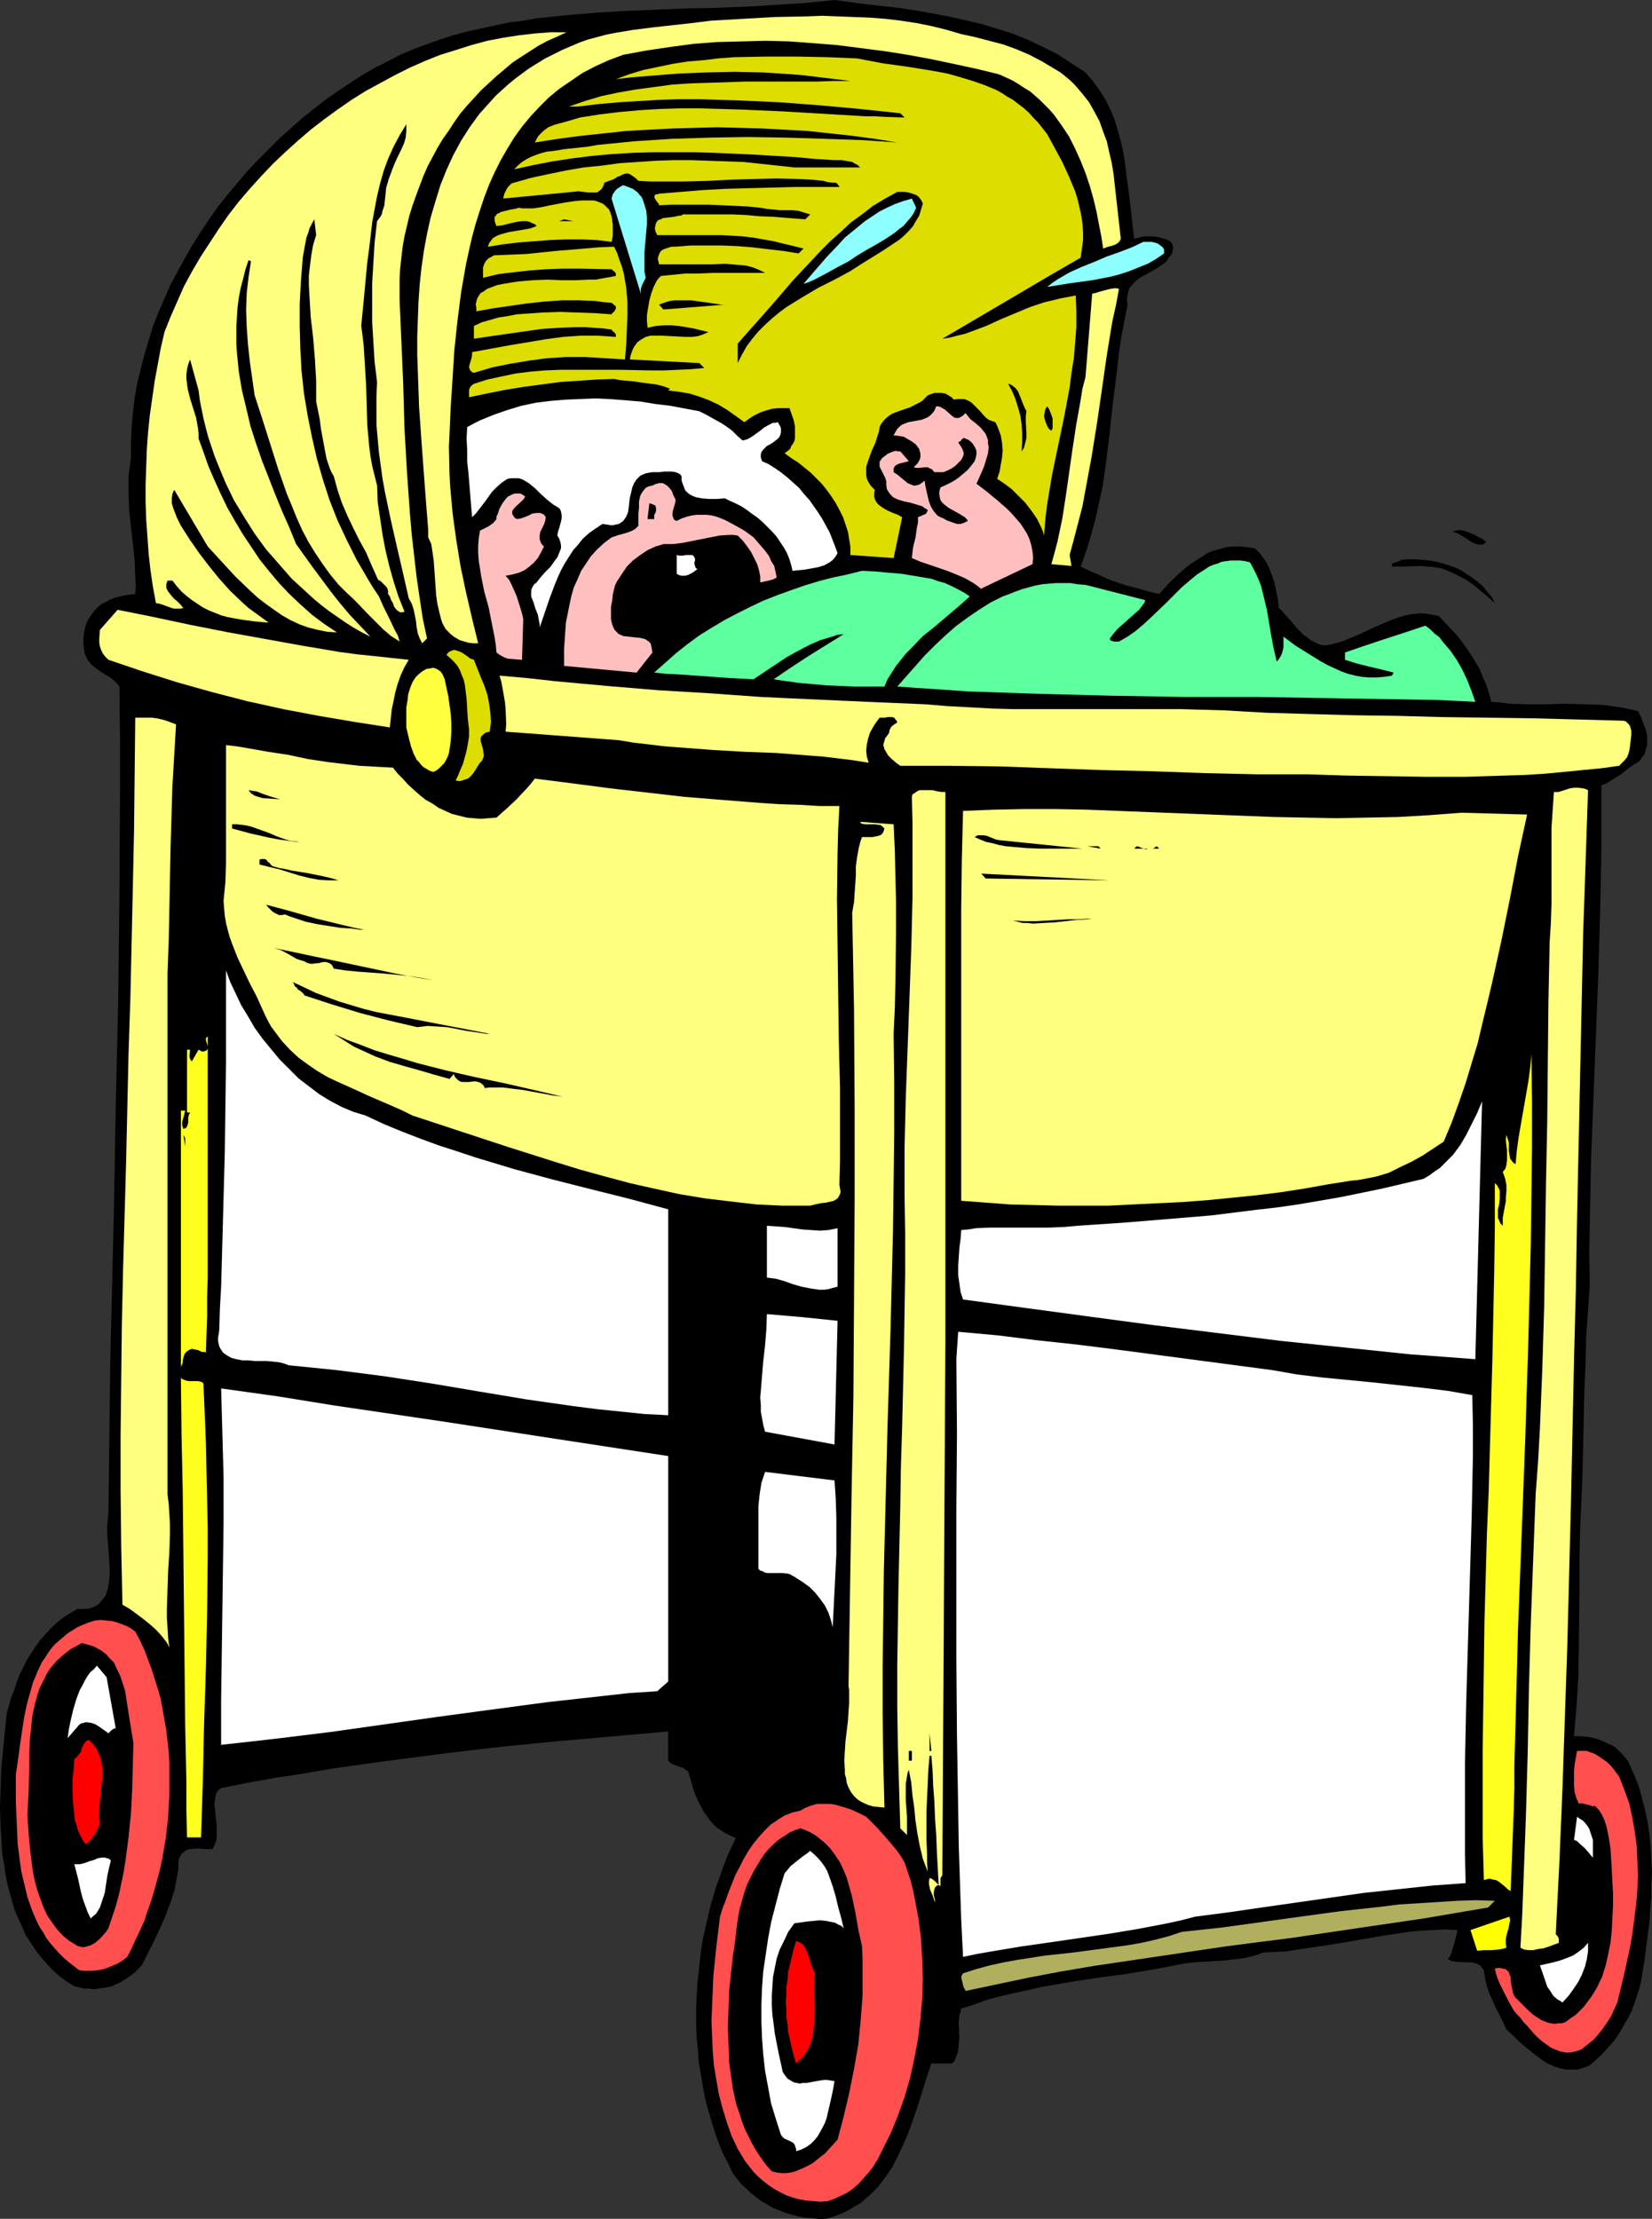 <?xml version="1.0" encoding="UTF-8" standalone="no"?>
<svg
   version="1.0"
   width="115.935mm"
   height="155.711mm"
   id="svg78"
   sodipodi:docname="Baby Crying in Crib.wmf"
   xmlns:inkscape="http://www.inkscape.org/namespaces/inkscape"
   xmlns:sodipodi="http://sodipodi.sourceforge.net/DTD/sodipodi-0.dtd"
   xmlns="http://www.w3.org/2000/svg"
   xmlns:svg="http://www.w3.org/2000/svg">
  <rect width="100%" height="100%" fill="#333333" stroke="none"/>
  <sodipodi:namedview
     id="namedview78"
     pagecolor="#ffffff"
     bordercolor="#000000"
     borderopacity="0.25"
     inkscape:showpageshadow="2"
     inkscape:pageopacity="0.0"
     inkscape:pagecheckerboard="0"
     inkscape:deskcolor="#d1d1d1"
     inkscape:document-units="mm" />
  <defs
     id="defs1">
    <pattern
       id="WMFhbasepattern"
       patternUnits="userSpaceOnUse"
       width="6"
       height="6"
       x="0"
       y="0" />
  </defs>
  <path
     style="fill:#000000;fill-opacity:1;fill-rule:evenodd;stroke:none"
     d="m 287.918,19.229 0.969,1.131 0.969,1.131 1.777,2.424 1.616,2.585 1.293,2.585 1.131,2.747 0.808,2.747 0.808,2.909 0.646,2.909 0.485,2.909 0.323,2.909 0.808,5.979 0.646,5.656 0.323,2.909 0.323,2.585 1.293,-0.323 1.131,-0.323 h 1.293 1.293 l 1.131,0.162 1.293,0.323 1.131,0.323 1.131,0.646 0.323,0.485 0.162,0.323 0.162,0.808 -0.162,0.646 -0.162,0.808 -0.808,1.131 -0.485,0.646 -0.162,0.323 -0.808,0.646 -0.969,0.646 -1.777,1.131 -1.777,0.97 -1.777,0.97 -0.808,0.646 -0.646,0.646 -0.646,0.646 -0.646,0.808 -0.323,0.97 -0.162,0.97 -0.162,1.131 0.162,1.293 -0.808,4.201 -0.808,4.201 -0.646,4.363 -0.485,4.363 -1.131,8.888 -0.969,9.049 -1.131,8.888 -0.646,4.363 -0.969,4.363 -0.969,4.363 -1.131,4.201 -1.293,4.201 -1.454,4.04 2.424,1.131 2.585,1.131 2.424,1.131 2.747,0.97 2.585,0.808 2.585,0.646 2.747,0.808 2.747,0.646 2.585,-2.909 2.747,-2.585 1.454,-1.293 1.454,-1.131 1.454,-0.97 1.616,-0.97 1.454,-0.97 1.616,-0.646 1.777,-0.485 1.777,-0.485 1.616,-0.162 h 1.939 l 1.777,0.162 2.1,0.323 0.808,0.808 0.646,0.646 0.646,0.97 0.646,0.808 0.969,1.778 0.808,2.101 0.646,1.939 0.485,2.262 0.485,2.262 0.162,2.262 0.808,0.646 0.808,0.97 1.616,1.778 1.616,1.939 1.777,1.778 0.969,0.646 0.969,0.808 0.969,0.485 0.969,0.485 1.131,0.323 h 0.969 l 1.131,-0.162 1.293,-0.323 1.777,-0.485 1.616,-0.646 3.393,-1.454 3.393,-1.616 3.393,-1.454 1.616,-0.646 1.777,-0.646 1.616,-0.485 1.777,-0.323 1.777,-0.162 h 1.777 l 1.777,0.323 1.777,0.323 2.424,2.585 2.424,2.585 2.1,2.747 1.939,2.909 1.777,2.909 1.293,3.07 0.646,1.454 0.485,1.454 0.485,1.616 0.323,1.454 2.424,0.162 2.424,0.323 4.847,0.162 h 5.009 l 5.009,-0.162 4.847,0.162 5.009,0.162 2.424,0.323 2.262,0.323 2.424,0.485 2.262,0.485 0.808,1.616 0.646,1.778 0.646,1.616 0.323,1.616 v 1.778 0.808 l -0.323,0.808 -0.162,0.808 -0.323,0.808 -0.646,0.808 -0.485,0.808 -1.293,0.808 -1.293,0.808 -2.424,1.939 -2.585,1.616 -1.293,0.808 -1.293,0.485 v 8.241 8.403 l -0.323,16.482 -0.485,16.482 -1.293,33.126 -0.646,16.482 -0.323,16.644 -0.162,8.241 0.162,8.403 -0.485,6.787 -0.485,6.948 -0.162,7.11 -0.323,7.11 -0.162,7.272 -0.162,7.433 -0.162,7.433 -0.162,3.878 -0.162,3.878 -0.323,7.433 -0.162,7.756 v 7.756 l -0.162,15.674 -0.162,7.918 -0.485,7.756 -0.323,3.717 -0.323,3.878 h 1.939 l 1.939,0.162 2.1,0.485 2.1,0.808 0.969,0.485 1.131,0.485 0.969,0.646 0.808,0.808 0.808,0.808 0.808,0.97 0.808,0.97 0.485,1.131 1.293,2.909 1.131,2.909 0.808,3.07 0.808,3.07 0.646,3.232 0.485,3.232 0.323,3.232 0.162,3.393 0.162,3.232 -0.162,3.393 v 3.232 l -0.323,3.393 -0.162,3.232 -0.485,3.393 -0.808,6.464 -0.323,1.939 -0.323,2.101 -0.323,1.939 -0.485,1.939 -0.646,1.939 -0.646,1.939 -0.646,1.778 -0.969,1.939 -0.969,1.616 -0.969,1.778 -1.131,1.778 -1.131,1.454 -1.454,1.616 -1.454,1.616 -1.454,1.293 -1.616,1.454 -1.616,0.646 -1.616,0.485 h -1.616 -1.616 l -1.454,-0.323 -1.454,-0.485 -1.454,-0.646 -1.454,-0.808 -1.293,-0.97 -1.293,-0.97 -2.585,-2.101 -1.293,-1.131 -1.131,-1.131 -2.262,-2.101 -0.808,-1.778 -1.939,-3.878 -0.808,-1.778 -0.969,-2.101 -0.646,-1.939 -0.485,-2.101 -0.323,-2.101 -0.485,-0.646 -0.323,-0.485 -0.485,-0.323 -0.646,-0.323 -1.293,-0.323 h -1.293 l -2.747,-0.162 -1.293,-0.162 -0.485,-0.323 -0.485,-0.162 0.646,-0.97 0.323,-0.808 0.323,-1.131 0.323,-0.97 0.485,-1.939 0.485,-1.939 -3.231,-0.162 -3.231,0.162 -3.231,0.162 -3.231,0.323 -6.624,0.97 -6.463,1.131 -6.624,1.131 -6.463,0.97 -3.231,0.485 -3.07,0.485 -3.07,0.162 -3.231,0.162 -1.131,0.485 -1.131,0.323 -2.585,0.646 -2.585,0.323 -2.747,0.323 -5.332,0.323 -2.747,0.162 -2.585,0.323 -7.594,1.454 -7.594,1.293 -7.432,0.97 -7.432,1.131 -7.432,1.293 -3.555,0.808 -3.716,0.808 -3.555,0.808 -3.716,0.97 -3.555,1.293 -3.555,1.131 -0.162,0.97 -0.323,0.808 -0.162,1.939 0.162,3.878 -0.162,1.939 -0.162,1.778 -0.323,0.97 -0.323,0.808 -0.323,0.808 -0.646,0.646 h -5.493 l -0.969,2.909 -0.969,3.07 -1.939,6.14 -1.131,3.232 -1.131,3.232 -1.293,2.909 -1.454,3.07 -1.454,2.909 -1.777,2.585 -1.939,2.585 -1.131,1.131 -1.131,1.131 -1.131,0.97 -1.293,1.131 -1.454,0.808 -1.293,0.808 -1.454,0.808 -1.616,0.646 -1.616,0.646 -1.777,0.485 h -1.939 l -1.777,-0.162 -1.939,-0.162 -1.777,-0.323 -1.616,-0.485 -1.777,-0.485 -1.616,-0.646 -1.616,-0.646 -1.616,-0.97 -1.454,-0.808 -1.454,-1.131 -1.293,-0.97 -1.293,-1.293 -1.293,-1.131 -1.131,-1.454 -1.131,-1.454 -1.131,-2.424 -1.293,-2.424 -1.131,-2.747 -0.969,-2.585 -0.808,-2.585 -0.808,-2.747 -0.808,-2.747 -0.646,-2.909 -0.485,-2.909 -0.485,-2.747 -0.485,-2.909 -0.162,-2.909 -0.323,-2.909 -0.162,-3.07 v -5.817 l 0.323,-5.979 0.646,-5.817 0.323,-2.909 0.485,-2.909 0.646,-2.909 0.646,-2.747 0.646,-2.909 0.808,-2.747 0.808,-2.747 0.969,-2.585 0.969,-2.747 0.969,-2.585 1.131,-2.424 1.131,-2.424 -1.454,-0.646 -1.293,-0.646 -1.293,-0.808 -1.131,-0.808 -0.969,-0.97 -0.808,-0.97 -0.808,-1.131 -0.808,-1.131 -1.293,-2.424 -1.131,-2.585 -0.808,-2.747 -0.808,-2.747 -0.646,-0.485 -0.646,-0.485 -1.454,-0.485 -1.293,-0.485 -0.646,-0.323 -0.646,-0.646 v -7.756 l -7.271,0.646 -7.271,0.646 -14.703,1.293 -14.864,1.454 -15.026,1.778 -15.026,1.939 -15.026,2.101 -7.432,1.293 -7.432,1.131 -7.271,1.293 -7.271,1.454 -0.808,0.646 -0.485,0.808 -0.162,0.808 -0.162,0.97 -0.162,0.97 0.162,0.97 0.162,2.262 0.323,2.262 v 2.262 1.131 l -0.162,0.97 -0.485,1.131 -0.485,0.97 h -1.777 -0.646 l -1.454,-0.162 -1.454,0.162 h -0.646 l -0.646,0.162 -0.646,0.323 -0.485,0.485 -0.485,0.323 -0.323,0.646 -0.323,0.646 -0.162,0.97 v 1.778 l -0.323,1.778 -0.323,1.778 -0.323,1.778 -1.131,3.555 -1.293,3.393 -1.454,3.393 -1.616,3.393 -1.616,3.232 -1.616,3.232 -1.777,1.778 -0.969,0.808 -0.969,0.646 -0.969,0.646 -1.131,0.646 -1.131,0.485 -0.969,0.485 -1.293,0.323 -1.131,0.162 -1.131,0.162 -1.293,0.162 -1.293,-0.162 h -1.293 l -1.293,-0.323 -1.293,-0.323 -2.1,-1.293 -1.939,-1.454 -1.777,-1.616 -1.616,-1.778 -1.454,-1.616 -1.454,-1.939 -1.293,-1.939 L 6.786,513.213 5.817,510.951 4.847,508.85 3.878,506.588 3.231,504.326 2.585,502.064 1.939,499.64 1.454,497.216 1.131,494.63 0.646,492.207 0.485,489.621 0.162,484.612 0,479.441 l 0.162,-5.171 0.162,-5.009 0.485,-5.171 0.485,-4.848 0.485,-4.686 1.131,-4.201 0.808,-1.939 0.646,-2.101 0.808,-2.101 0.969,-1.939 0.969,-1.939 1.131,-1.778 1.131,-1.778 1.293,-1.778 1.454,-1.616 1.454,-1.616 1.616,-1.454 1.616,-1.293 1.777,-1.131 1.939,-1.131 h 1.131 1.131 l 0.969,-0.162 0.969,-0.323 0.646,-0.323 0.808,-0.485 0.969,-1.131 0.485,-0.646 0.485,-0.646 0.162,-0.808 0.323,-0.808 0.323,-1.778 0.162,-1.939 v -2.101 l -0.162,-2.262 -0.323,-4.363 -0.162,-2.101 v -2.101 l 0.162,-1.778 0.162,-1.939 0.162,-13.089 0.162,-13.25 0.162,-13.25 0.323,-13.412 0.323,-13.574 0.323,-13.574 0.485,-27.47 0.646,-27.794 0.323,-27.794 0.162,-27.794 v -13.897 l -0.162,-14.058 -0.485,-0.646 -0.646,-0.646 -1.293,-1.131 -1.454,-0.808 -1.454,-0.97 -1.293,-0.97 -0.646,-0.485 -0.485,-0.646 -0.646,-0.646 -0.323,-0.808 -0.485,-0.97 -0.162,-0.97 -0.162,-1.616 v -1.616 l 0.162,-1.454 0.323,-1.454 0.485,-1.454 0.808,-1.293 0.808,-1.131 0.969,-1.131 1.131,-0.97 1.293,-0.646 1.131,-0.646 1.293,-0.485 1.293,-0.323 1.454,-0.323 2.585,-0.323 0.162,-2.262 -0.162,-2.262 -0.162,-4.363 -0.485,-4.525 -0.485,-4.363 -0.485,-4.525 -0.162,-4.525 v -2.424 -2.101 l 0.323,-2.424 0.323,-2.262 v -3.878 l 0.162,-4.04 0.323,-3.878 0.485,-4.04 0.646,-3.878 0.969,-3.878 0.969,-3.878 1.131,-3.717 1.131,-3.717 1.454,-3.717 1.616,-3.717 1.616,-3.717 1.939,-3.555 1.939,-3.555 1.939,-3.393 2.262,-3.555 2.262,-3.393 2.262,-3.232 2.585,-3.232 2.585,-3.07 2.585,-3.07 2.747,-2.909 2.908,-2.909 2.908,-2.909 2.908,-2.585 3.07,-2.747 3.07,-2.424 3.07,-2.424 3.231,-2.262 3.393,-2.262 3.231,-2.101 3.393,-1.939 3.231,-1.616 3.393,-1.778 3.393,-1.454 3.555,-1.293 3.555,-1.293 3.555,-1.131 3.555,-0.97 3.716,-0.808 3.716,-0.808 3.716,-0.808 3.878,-0.485 3.716,-0.646 7.755,-0.808 7.755,-0.646 7.917,-0.485 8.079,-0.323 7.917,-0.323 7.917,-0.162 8.079,-0.323 7.917,-0.485 7.755,-0.485 L 221.351,0 l 8.402,1.131 8.725,0.97 4.362,0.646 8.725,1.616 4.362,0.97 4.201,0.97 4.201,1.293 4.201,1.293 4.039,1.616 4.039,1.939 3.878,1.939 3.716,2.424 1.777,1.131 z"
     id="path1" />
  <path
     style="fill:#ffff7f;fill-opacity:1;fill-rule:evenodd;stroke:none"
     d="m 282.909,20.522 1.131,0.97 1.131,1.131 0.969,1.131 0.969,1.131 1.777,2.262 1.454,2.585 1.293,2.424 0.969,2.747 0.969,2.585 0.646,2.909 0.646,2.747 0.485,2.909 0.646,5.817 1.293,11.473 -0.323,0.646 -0.485,0.485 -0.485,0.323 -0.808,0.323 -0.646,0.162 -0.646,0.162 -1.293,0.485 -0.485,-3.232 -0.646,-3.232 -0.646,-3.393 -0.808,-3.393 -0.969,-3.393 -1.131,-3.393 -1.293,-3.232 -1.454,-3.232 -1.616,-3.232 -1.939,-2.909 -2.1,-2.909 -1.131,-1.293 -1.293,-1.293 -1.293,-1.293 -1.293,-1.131 -1.293,-1.131 -1.616,-0.97 -1.454,-0.97 -1.616,-0.97 -1.777,-0.808 -1.777,-0.808 -5.978,-1.454 -5.978,-1.293 -6.14,-1.293 -6.14,-1.131 -6.14,-0.97 -6.301,-0.808 -6.301,-0.808 -6.14,-0.485 -6.463,-0.485 -6.301,-0.162 -6.301,0.162 -6.463,0.162 -6.301,0.485 -6.14,0.808 -6.463,0.97 -6.14,1.131 -3.878,1.454 -3.555,1.616 -3.393,1.778 -3.07,2.101 -3.07,2.101 -2.747,2.262 -2.424,2.424 -2.424,2.585 -2.262,2.747 -2.1,2.909 -1.777,2.909 -1.777,3.07 -1.616,3.232 -1.454,3.232 -1.293,3.393 -1.131,3.393 -1.131,3.555 -0.969,3.555 -0.808,3.555 -0.808,3.717 -0.646,3.717 -0.646,3.717 -0.969,7.595 -0.808,7.595 -0.485,7.595 -0.485,7.433 -0.162,3.555 -0.162,3.717 -0.162,3.555 0.162,6.948 0.162,3.393 0.323,3.555 0.323,3.555 0.969,7.11 1.131,6.948 1.454,6.948 1.616,6.948 1.616,6.625 H 125.54 l -1.293,-0.162 -1.131,-0.323 -1.131,-0.323 -0.808,-0.485 -0.808,-0.485 -0.808,-0.646 -0.646,-0.646 -0.646,-0.646 -0.485,-0.808 -0.485,-0.97 -0.323,-0.97 -0.485,-1.939 -0.485,-2.101 -0.323,-2.262 -0.323,-4.686 -0.162,-2.262 -0.162,-2.262 -0.323,-2.262 -0.323,-2.101 -0.808,-1.778 v -1.939 l -0.162,-2.101 -0.323,-4.04 -0.323,-4.201 -0.323,-4.363 -0.646,-8.726 -0.646,-9.211 -0.323,-9.211 -0.162,-4.686 v -4.686 l 0.162,-4.686 0.162,-4.525 0.323,-4.686 0.485,-4.525 0.646,-4.525 0.808,-4.363 0.969,-4.363 1.293,-4.363 1.293,-4.201 1.616,-4.04 1.777,-3.878 2.1,-3.878 1.131,-1.778 1.131,-1.778 1.293,-1.778 1.293,-1.778 1.454,-1.616 1.454,-1.616 1.454,-1.616 1.777,-1.616 1.616,-1.454 1.777,-1.454 1.939,-1.454 1.777,-1.293 2.1,-1.293 2.1,-1.293 2.262,-1.131 2.262,-1.131 2.262,-0.97 2.262,-0.97 2.262,-0.808 2.424,-0.646 2.424,-0.646 2.424,-0.485 4.847,-0.808 5.17,-0.646 10.179,-1.131 5.17,-0.646 8.402,-0.485 8.563,-0.485 8.402,-0.162 4.201,-0.162 4.201,0.162 4.201,0.162 4.201,0.162 4.201,0.323 4.039,0.485 4.201,0.646 4.039,0.808 3.878,0.97 3.878,1.131 3.716,0.808 3.716,0.97 3.716,0.97 3.555,1.293 3.393,1.454 3.393,1.778 3.231,1.939 1.616,0.97 z"
     id="path2" />
  <path
     style="fill:#ffff7f;fill-opacity:1;fill-rule:evenodd;stroke:none"
     d="m 150.26,8.564 -2.424,1.131 -2.585,1.131 -2.424,1.293 -2.262,1.454 -2.262,1.454 -2.424,1.616 -2.1,1.778 -2.1,1.778 -1.939,1.778 -2.1,1.939 -1.777,1.939 -1.939,2.101 -1.777,2.101 -1.616,2.262 -1.454,2.262 -1.616,2.262 -1.454,2.424 -1.293,2.424 -1.293,2.424 -1.131,2.585 -0.969,2.585 -0.969,2.585 -0.969,2.747 -0.808,2.585 -0.646,2.747 -0.646,2.747 -0.485,2.747 -0.323,2.747 -0.323,2.909 -0.162,2.909 v 2.747 2.909 l 0.485,11.15 0.485,11.311 0.323,11.473 0.646,11.311 0.808,11.473 0.485,5.494 0.646,5.656 0.646,5.656 0.808,5.494 0.808,5.332 1.131,5.333 -1.293,1.293 -0.646,-1.293 -0.485,-1.293 -0.323,-1.616 -0.162,-1.616 -0.323,-1.616 -0.323,-1.616 -0.485,-1.454 -0.808,-1.454 -1.616,-7.11 -1.616,-6.948 -1.616,-7.11 -1.454,-6.948 -0.646,-3.555 -0.485,-3.555 -0.485,-3.555 -0.323,-3.555 -0.323,-3.717 v -3.717 -3.717 l 0.162,-3.878 -0.646,-5.333 -0.323,-5.171 -0.323,-5.333 v -5.171 -5.333 l 0.323,-5.333 0.323,-5.333 0.646,-5.656 0.485,-0.646 0.485,-0.646 0.323,-0.646 0.162,-0.808 0.485,-1.454 0.162,-1.616 0.162,-1.454 0.162,-1.616 0.485,-1.616 0.162,-0.646 0.323,-0.808 0.646,-1.778 0.646,-1.616 0.808,-1.778 0.808,-1.616 0.808,-1.778 0.485,-1.616 0.162,-1.778 v -0.808 -0.97 l -1.777,2.909 -1.616,3.07 -1.454,3.232 -1.131,3.07 -0.969,3.393 -0.808,3.393 -0.646,3.393 -0.646,3.555 -0.808,6.948 -0.485,3.555 -0.323,3.393 -0.646,6.948 -0.323,3.232 -0.323,3.393 0.323,2.424 0.323,2.747 0.323,5.171 0.323,5.333 0.162,5.494 0.162,5.333 0.485,5.333 0.323,2.585 0.485,2.747 0.646,2.585 0.646,2.585 0.162,4.363 0.646,4.363 0.646,4.363 0.808,4.201 0.969,4.04 1.131,4.04 1.293,4.04 1.616,4.04 -0.485,0.162 h -0.323 -0.323 l -0.323,-0.162 -0.646,-0.485 -0.646,-0.808 -0.323,-0.97 -0.485,-0.808 -0.323,-0.97 -0.485,-0.646 v -0.808 l -0.162,-0.646 -0.323,-0.485 -0.485,-0.485 -0.485,-0.485 -0.485,-0.485 -0.646,-0.323 -0.323,-0.646 -1.454,-3.232 -1.454,-3.393 -1.777,-3.232 -1.616,-3.232 -1.616,-3.393 -1.454,-3.393 -1.131,-3.393 -0.485,-1.778 -0.485,-1.778 -0.646,-1.131 -0.485,-1.131 -0.808,-2.424 -0.485,-2.585 -0.485,-2.585 -0.485,-2.585 -0.323,-2.585 -0.485,-2.424 -0.485,-2.424 v -2.747 -2.747 l -0.323,-5.656 -0.485,-5.817 -0.323,-2.747 -0.323,-2.747 -0.323,-5.494 -0.162,-2.909 v -2.585 l 0.323,-2.747 0.323,-2.585 0.485,-2.747 0.808,-2.585 -0.485,-4.201 -0.646,1.131 -0.646,1.293 -0.323,1.131 -0.485,1.293 -0.485,2.585 -0.485,2.747 -0.485,6.14 -0.323,5.979 v 6.14 l 0.162,5.979 0.323,5.817 0.646,5.979 0.969,5.817 1.131,5.656 1.293,5.656 1.616,5.656 1.777,5.494 2.1,5.332 2.424,5.171 2.585,5.171 2.908,5.009 1.454,2.424 1.616,2.424 0.646,1.454 0.646,1.454 1.454,2.909 1.454,3.07 0.808,1.454 0.485,1.616 -2.262,-1.454 -2.1,-1.778 -1.939,-1.939 -1.939,-1.939 -3.878,-4.04 -2.1,-1.939 -1.939,-1.939 -2.262,-2.747 -2.1,-2.909 -1.939,-2.909 -1.777,-2.909 -1.616,-3.07 -1.454,-3.232 -1.293,-3.232 -1.293,-3.07 -2.262,-6.464 -2.1,-6.625 -2.1,-6.625 -2.1,-6.464 -0.646,-4.525 -0.646,-4.525 -0.485,-4.525 -0.323,-4.525 -0.162,-4.525 0.162,-4.525 0.485,-4.201 0.323,-2.101 0.323,-2.101 -0.646,-0.323 -0.808,2.424 -0.646,2.585 -0.646,2.424 -0.485,2.585 -0.323,2.424 -0.162,2.424 -0.162,2.585 v 2.424 2.424 l 0.162,2.424 0.485,4.848 0.808,4.848 1.131,4.686 1.131,4.848 1.454,4.525 1.616,4.686 1.777,4.525 1.777,4.525 1.777,4.363 1.939,4.363 1.777,4.363 4.524,6.302 4.686,6.302 2.424,3.07 2.585,3.07 2.747,2.909 2.747,2.909 -2.262,-1.131 -2.262,-1.293 -2.262,-1.454 -2.1,-1.454 -2.1,-1.454 -2.1,-1.616 -1.939,-1.616 -1.939,-1.778 -3.878,-3.555 -3.393,-3.878 -3.393,-3.878 -3.07,-4.201 -2.747,-4.363 -2.747,-4.525 -2.262,-4.686 -1.939,-4.686 -0.969,-2.424 -0.808,-2.424 -0.808,-2.424 -0.646,-2.424 -0.646,-2.585 -0.485,-2.424 -0.485,-2.424 -0.323,-2.585 v 0 l -2.262,-8.241 -0.485,1.293 -0.323,1.293 -0.162,1.293 v 1.293 l 0.162,1.293 0.162,1.293 0.646,2.585 0.808,2.585 0.808,2.585 0.485,2.747 0.162,1.293 v 1.454 l 1.293,3.555 1.293,3.717 1.616,3.717 1.616,3.555 1.777,3.717 1.939,3.393 2.1,3.555 2.262,3.393 2.262,3.393 2.585,3.232 2.585,3.07 2.747,2.909 2.908,2.747 3.07,2.747 3.231,2.424 3.393,2.262 -2.585,-0.162 -2.424,-0.485 -2.585,-0.646 -2.262,-0.808 -2.424,-1.131 -2.262,-1.293 -2.1,-1.454 -2.262,-1.616 -2.1,-1.616 -1.939,-1.778 -4.039,-3.878 -3.716,-4.04 -3.555,-3.878 -8.886,-15.028 -0.323,0.646 -0.162,0.485 -0.162,1.131 v 1.293 l 0.323,1.131 0.485,1.293 0.485,1.293 1.131,2.262 2.262,3.555 2.585,3.717 2.585,3.393 2.747,3.393 2.908,3.232 3.231,3.07 1.616,1.454 1.777,1.293 1.777,1.293 1.777,1.293 -3.716,-0.323 -3.555,-0.485 -1.777,-0.323 -1.777,-0.323 -1.777,-0.485 -1.616,-0.646 -1.616,-0.646 -1.616,-0.808 -1.454,-0.97 -1.454,-0.97 -1.454,-1.131 -1.293,-1.131 -1.293,-1.454 -1.131,-1.454 h -1.293 l -0.162,0.485 -0.162,0.485 v 0.485 0.485 l 0.485,0.97 0.646,0.808 0.808,0.97 0.969,0.808 0.808,0.808 0.808,0.97 -0.808,0.162 H 47.017 46.047 l -0.969,-0.323 -1.777,-0.646 -0.969,-0.323 -0.969,-0.162 -0.808,-4.363 -0.646,-4.363 -0.485,-4.363 -0.323,-4.525 -0.323,-4.525 -0.162,-4.686 v -4.525 l 0.162,-4.686 0.162,-4.686 0.323,-4.525 0.485,-4.686 0.646,-4.525 0.646,-4.525 0.808,-4.363 0.808,-4.363 0.969,-4.201 1.616,-4.04 1.777,-4.04 1.777,-4.04 2.1,-3.878 2.262,-3.878 2.424,-3.717 2.424,-3.717 2.585,-3.717 2.747,-3.555 2.908,-3.393 3.07,-3.393 3.07,-3.232 3.231,-3.07 3.393,-3.07 3.393,-2.909 3.555,-2.747 3.555,-2.585 3.716,-2.585 3.878,-2.424 3.878,-2.101 3.878,-2.101 3.878,-1.939 4.039,-1.778 4.039,-1.616 4.201,-1.293 4.039,-1.293 4.201,-1.131 4.201,-0.808 4.201,-0.646 4.201,-0.485 4.201,-0.323 z"
     id="path3" />
  <path
     style="fill:#dddd00;fill-opacity:1;fill-rule:evenodd;stroke:none"
     d="m 277.739,35.55 1.939,3.555 2.1,3.878 1.777,3.878 0.808,1.939 0.808,1.939 0.646,2.101 0.485,2.101 0.485,2.101 0.323,2.262 0.162,2.262 V 63.667 l -0.323,2.424 -0.323,2.262 -9.21,5.333 -9.048,5.333 -18.419,10.827 2.1,-0.323 1.777,-0.485 2.1,-0.485 1.777,-0.646 3.878,-1.454 3.878,-1.778 3.878,-1.616 3.878,-1.616 3.878,-1.293 2.1,-0.485 1.939,-0.485 4.201,-0.808 0.162,4.201 v 4.201 l -0.323,4.04 -0.323,4.04 -0.646,4.04 -0.485,3.878 -1.454,7.756 -1.616,7.756 -1.616,7.756 -0.646,3.878 -0.646,3.878 -0.485,4.04 -0.323,4.201 -0.323,-1.131 -0.485,-1.131 -1.131,-2.262 -1.454,-2.101 -1.616,-2.101 -1.777,-1.778 -1.777,-1.778 -1.939,-1.454 -1.939,-1.293 0.646,-1.939 0.323,-1.939 0.323,-1.778 0.162,-1.939 -0.162,-1.939 -0.323,-1.939 -0.646,-1.778 -0.323,-0.808 -0.485,-0.97 -0.969,-0.323 -0.808,-0.323 -0.646,-0.485 -0.646,-0.646 -0.969,-1.131 -1.131,-1.131 -1.131,-1.131 -0.485,-0.323 -0.646,-0.323 -0.808,-0.323 h -0.808 -0.969 l -0.969,0.162 -0.646,-0.646 -0.808,-0.485 -0.808,-0.485 -0.969,-0.162 h -0.969 -0.969 l -0.969,0.323 -0.808,0.323 -0.808,0.808 -0.646,0.646 -0.808,0.485 -0.969,0.485 -1.616,0.808 -1.939,0.646 -1.777,0.646 -0.808,0.323 -0.808,0.485 -0.808,0.646 -0.646,0.646 -0.646,0.808 -0.485,0.97 -0.162,1.131 -0.323,0.97 -0.646,2.101 -0.969,2.101 -0.808,2.262 -0.323,0.97 -0.323,0.97 v 1.131 1.131 l 0.162,0.97 0.485,0.97 0.646,0.97 0.969,0.97 -0.162,0.97 v 0.808 l 0.162,0.646 0.323,0.646 0.323,0.485 0.485,0.485 1.131,0.808 1.131,0.646 1.454,0.646 1.293,0.485 1.131,0.646 -2.262,10.827 -11.471,-0.808 v -2.101 l -0.323,-2.101 -0.323,-1.939 -0.646,-1.939 -0.646,-1.939 -0.969,-1.939 -0.969,-1.778 -1.131,-1.778 -1.293,-1.778 -1.293,-1.616 -1.454,-1.454 -1.454,-1.454 -1.777,-1.454 -1.616,-1.293 -1.777,-1.131 -1.777,-1.293 0.646,-0.485 0.808,-0.646 0.323,-0.808 0.485,-0.646 0.323,-0.646 0.162,-0.808 v -0.808 -0.646 -1.616 l -0.323,-1.616 -1.131,-3.232 h -1.454 -1.616 l -1.616,0.162 -1.616,0.485 -1.454,0.485 -1.616,0.808 -1.293,0.808 -1.293,0.97 -2.262,-1.616 -2.262,-1.616 -2.424,-1.454 -2.424,-1.131 -2.585,-0.97 -2.585,-0.808 -2.908,-0.485 -1.293,-0.162 -1.454,-0.162 v 0 l 0.485,-0.485 -1.777,-0.646 -1.939,-0.485 -3.878,-0.485 -1.939,-0.323 -1.939,-0.162 -1.777,-0.162 -1.616,-0.323 -4.686,0.162 -4.686,0.323 -4.847,0.323 -4.847,0.646 -4.847,0.646 -5.009,0.808 -4.847,0.97 -4.686,0.97 v -0.97 -0.97 l 0.162,-0.485 0.323,-0.485 0.323,-0.323 0.485,-0.323 3.555,-1.131 3.716,-0.808 3.878,-0.808 3.878,-0.485 3.878,-0.323 4.039,-0.162 h 8.079 7.917 l 7.755,0.162 h 3.716 l 3.716,-0.162 3.555,-0.162 3.393,-0.323 v 0 l -1.293,-1.293 -18.419,-0.97 0.162,-0.97 0.323,-0.97 0.323,-0.808 0.323,-0.646 0.485,-0.646 0.323,-0.485 0.646,-0.485 0.485,-0.323 1.131,-0.646 1.293,-0.323 h 1.454 1.454 l 3.231,0.162 3.231,0.162 h 1.616 l 1.454,-0.162 1.454,-0.485 1.454,-0.646 -2.1,-0.485 -1.939,-0.485 -1.939,-0.323 -1.939,-0.323 -1.939,-0.162 h -1.939 l -2.1,0.162 -2.262,0.485 -0.162,-1.778 v -1.616 l 0.323,-1.939 0.323,-1.939 0.485,-1.778 0.646,-1.778 0.808,-1.616 0.485,-0.646 0.646,-0.646 3.231,-0.323 3.231,-0.323 h 3.555 l 3.716,-0.162 h 10.502 3.393 l -1.616,-0.808 -1.616,-0.646 -1.777,-0.485 -1.777,-0.162 -1.939,-0.162 -1.777,-0.162 -3.878,0.162 h -13.733 l -0.162,-0.646 -0.162,-0.646 v -0.485 l 0.162,-0.485 0.323,-0.808 0.485,-0.646 0.646,-0.323 0.969,-0.323 0.969,-0.323 h 0.969 l 4.201,-0.323 h 4.201 4.039 l 4.039,0.162 4.039,0.323 4.039,0.485 4.201,0.485 4.039,0.646 1.293,-1.293 -2.585,-0.646 -2.747,-0.646 -2.585,-0.646 -2.747,-0.485 -2.747,-0.485 -2.747,-0.323 -2.747,-0.162 -2.747,-0.162 h -17.126 l -0.485,-0.97 -0.162,-0.808 0.162,-0.808 0.162,-0.646 0.323,-0.485 0.323,-0.323 0.646,-0.162 0.485,-0.323 1.454,-0.162 1.454,-0.162 1.454,-0.323 h 0.485 l 0.485,-0.323 h 2.585 2.262 4.201 4.039 l 3.716,0.162 3.555,0.323 3.878,0.162 3.878,0.323 2.1,0.162 2.262,0.162 1.293,-1.293 -1.616,-0.485 -1.616,-0.485 -1.616,-0.162 h -1.616 -1.616 l -1.616,-0.162 -1.777,-0.162 -1.777,-0.323 -3.231,-0.323 -3.393,-0.162 -6.948,-0.323 h -6.786 -3.231 l -3.231,0.162 -0.162,-0.485 -0.323,-0.323 -0.323,-0.485 -0.323,-0.485 -0.162,-0.485 0.162,-0.323 v -0.162 l 0.323,-0.162 h 0.323 l 0.485,-0.162 5.817,-0.485 5.978,-0.485 5.978,-0.323 6.14,-0.162 5.978,-0.162 6.14,-0.162 h 5.817 5.978 l -0.162,-0.323 -0.162,-0.162 -0.323,-0.485 -0.485,-0.162 h -0.646 l -1.293,-0.162 -0.646,-0.162 -0.485,-0.162 -3.231,-0.323 -3.07,-0.162 -6.14,-0.162 -6.14,0.162 -5.978,0.162 -6.14,0.323 -6.14,0.162 h -6.14 -3.07 l -3.07,-0.162 -0.646,-0.646 -0.646,-0.485 -0.485,-0.323 -0.485,-0.323 -0.485,-0.162 h -0.646 l -0.969,0.323 -0.485,0.323 -0.646,0.162 -0.969,0.646 -1.293,0.485 -1.293,0.485 -0.162,0.646 -0.323,0.646 -0.323,0.485 -0.485,0.323 -0.323,0.323 -0.485,0.162 h -0.969 -1.293 l -1.293,-0.162 -1.293,-0.162 -1.293,0.162 -18.581,1.778 0.323,-1.293 0.646,-1.293 0.323,-0.485 0.485,-0.485 0.485,-0.485 0.646,-0.162 4.524,-1.293 4.524,-0.97 4.686,-0.97 4.686,-0.808 4.847,-0.485 4.686,-0.646 4.847,-0.323 4.686,-0.323 4.847,-0.162 h 4.686 l 4.686,0.162 4.686,0.162 4.524,0.162 4.524,0.485 4.524,0.485 4.362,0.485 h 17.45 l -0.646,-0.646 -0.646,-0.323 -0.808,-0.485 -0.808,-0.162 -1.939,-0.323 h -1.939 l -5.17,-0.323 -5.17,-0.485 -10.664,-0.646 -10.825,-0.485 -5.332,-0.162 h -5.493 -5.493 l -5.332,0.162 -5.493,0.323 -5.332,0.485 -5.17,0.646 -5.332,0.808 -5.009,0.97 -5.17,1.131 1.131,-1.131 0.969,-0.808 1.293,-0.808 1.293,-0.646 1.293,-0.485 1.454,-0.485 1.293,-0.323 1.616,-0.162 2.908,-0.485 3.07,-0.323 3.07,-0.323 2.747,-0.485 4.847,-0.485 4.847,-0.485 5.009,-0.323 5.009,-0.323 10.179,-0.323 10.017,-0.162 10.179,0.162 10.179,0.323 9.694,0.323 4.847,0.323 4.686,0.323 -5.978,-0.97 -5.978,-0.808 -5.978,-0.646 -5.978,-0.646 -5.978,-0.323 -5.978,-0.323 -5.817,-0.162 -6.14,-0.162 -5.817,0.162 -5.978,0.162 -6.14,0.323 -5.978,0.323 -5.978,0.646 -6.14,0.646 -6.14,0.808 -6.14,0.97 0.485,-0.97 0.485,-0.808 0.646,-0.646 0.646,-0.646 0.646,-0.485 0.646,-0.485 1.616,-0.646 1.777,-0.485 1.777,-0.485 1.616,-0.485 1.616,-0.485 5.17,-0.808 5.332,-0.646 5.332,-0.485 5.332,-0.323 5.332,-0.162 h 5.493 l 5.493,0.162 5.493,0.162 10.987,0.485 10.987,0.646 10.664,0.646 h 2.747 l 2.585,0.162 5.17,0.162 -1.131,-1.131 -10.664,-1.131 -10.664,-0.97 -10.664,-0.808 -10.664,-0.485 -5.332,-0.162 -5.332,-0.162 h -5.332 l -5.332,0.162 -5.332,0.323 -5.332,0.323 -5.493,0.485 -5.332,0.646 h -2.424 l 4.201,-1.454 4.362,-1.293 4.524,-0.97 4.686,-0.808 4.847,-0.646 4.686,-0.646 4.847,-0.323 5.009,-0.162 9.694,-0.323 h 9.694 9.371 l 4.362,-0.162 h 4.362 l -4.039,-0.485 -4.039,-0.485 -3.878,-0.485 -3.716,-0.323 -7.594,-0.485 -7.432,-0.162 -7.594,0.162 -3.716,0.162 -3.878,0.162 -4.039,0.323 -4.039,0.323 -4.039,0.323 -4.201,0.485 3.555,-1.293 3.716,-1.131 3.878,-0.808 3.878,-0.808 4.039,-0.646 4.039,-0.323 4.039,-0.485 4.201,-0.323 8.402,-0.162 h 8.402 l 8.079,0.162 3.878,0.162 3.878,0.162 3.393,0.646 3.393,0.646 6.948,0.97 6.948,1.131 3.393,0.646 3.393,0.97 3.231,0.97 3.231,1.131 3.07,1.293 1.454,0.808 1.454,0.97 1.454,0.808 1.454,1.131 1.293,0.97 1.454,1.293 1.131,1.293 1.293,1.293 1.131,1.454 z"
     id="path4" />
  <path
     style="fill:#8effff;fill-opacity:1;fill-rule:evenodd;stroke:none"
     d="m 171.264,73.686 -0.485,0.97 -0.485,0.97 -0.162,0.485 -0.162,0.485 v 0.646 0.646 l -7.755,-25.208 0.323,-1.131 0.323,-0.485 0.323,-0.485 0.485,-0.485 0.485,-0.323 0.485,-0.323 0.646,-0.323 0.969,0.323 0.808,0.323 0.808,0.323 0.646,0.485 0.646,0.485 0.485,0.646 0.485,0.485 0.323,0.646 0.485,1.454 0.485,1.616 0.162,1.778 v 1.778 l -0.323,3.717 -0.323,3.717 v 1.939 1.616 1.616 z"
     id="path5" />
  <path
     style="fill:#000000;fill-opacity:1;fill-rule:evenodd;stroke:none"
     d="m 244.779,53.971 -0.485,1.616 -0.485,1.616 -0.808,1.293 -0.808,1.454 -1.131,1.293 -1.131,1.131 -1.293,1.131 -1.454,0.97 -2.908,1.939 -5.978,3.717 -2.747,1.778 -4.201,2.262 -4.201,2.101 -4.362,2.585 -2.1,1.293 -2.1,1.293 -1.939,1.454 -1.939,1.616 -1.777,1.616 -1.777,1.778 -1.616,1.939 -1.454,1.939 -1.293,2.262 -1.131,2.262 v -5.171 l 5.009,-5.656 4.847,-5.494 4.847,-5.656 5.009,-5.333 2.424,-2.585 2.585,-2.585 2.747,-2.424 2.585,-2.424 2.908,-2.101 2.908,-2.262 3.231,-1.939 3.231,-1.778 h 1.131 0.969 l 0.969,0.162 0.969,0.323 0.969,0.323 0.646,0.485 0.646,0.808 z"
     id="path6" />
  <path
     style="fill:#8effff;fill-opacity:1;fill-rule:evenodd;stroke:none"
     d="m 243.001,55.103 -0.646,1.454 -0.808,1.131 -0.969,1.131 -0.969,1.131 -1.131,0.808 -1.131,0.97 -2.424,1.616 -2.424,1.454 -2.585,1.454 -2.424,1.454 -2.424,1.616 -3.07,1.616 -2.908,1.616 -3.07,1.616 -1.454,0.646 -1.454,0.485 3.07,-3.555 3.07,-3.555 3.231,-3.393 1.616,-1.778 1.777,-1.454 1.777,-1.454 1.777,-1.454 1.939,-1.293 1.939,-1.293 1.939,-0.97 2.1,-0.97 2.262,-0.808 2.262,-0.646 z"
     id="path7" />
  <path
     style="fill:#dddd00;fill-opacity:1;fill-rule:evenodd;stroke:none"
     d="m 162.216,64.152 -3.878,-0.485 -4.039,-0.162 h -4.201 l -4.201,0.162 -4.201,0.323 -4.201,0.323 -4.039,0.485 -4.039,0.646 0.323,-0.97 0.485,-0.646 0.485,-0.646 0.808,-0.485 0.646,-0.323 0.969,-0.323 1.777,-0.485 1.939,-0.323 1.939,-0.323 1.777,-0.323 0.969,-0.323 0.808,-0.323 -0.485,-0.485 -0.808,-0.323 -0.646,-0.323 -0.646,-0.162 h -1.293 l -1.293,0.162 -1.454,0.323 -1.293,0.323 -1.293,0.323 -1.454,0.162 -0.323,-0.808 -0.162,-0.646 v -0.485 -0.485 l 0.323,-0.323 0.323,-0.485 0.485,-0.162 0.485,-0.323 1.293,-0.323 1.293,-0.323 1.131,-0.162 1.131,-0.323 0.808,0.162 h 0.969 2.1 l 2.1,-0.323 2.262,-0.485 4.362,-0.808 2.262,-0.323 1.939,-0.162 h 2.1 0.808 l 0.808,0.162 0.808,0.323 0.808,0.323 0.646,0.485 0.485,0.485 0.646,0.646 0.323,0.808 0.323,0.97 0.162,0.97 0.162,1.293 v 1.293 1.616 z"
     id="path8" />
  <path
     style="fill:#000000;fill-opacity:1;fill-rule:evenodd;stroke:none"
     d="m 148.321,58.658 1.293,-0.485 2.424,0.485 z"
     id="path9" />
  <path
     style="fill:#dddd00;fill-opacity:1;fill-rule:evenodd;stroke:none"
     d="m 158.016,58.658 h -1.777 v -0.485 h 0.485 0.485 l 0.485,0.162 0.323,0.162 z"
     id="path10" />
  <path
     style="fill:#8effff;fill-opacity:1;fill-rule:evenodd;stroke:none"
     d="m 308.761,67.222 -2.1,1.454 -2.262,1.293 -2.424,0.97 -2.424,0.97 -2.424,0.808 -2.424,0.646 -5.009,0.97 -5.978,0.808 -5.978,0.97 1.454,-1.131 1.454,-0.97 3.07,-1.778 3.231,-1.454 3.231,-1.293 3.393,-1.454 3.231,-1.131 3.393,-1.293 3.07,-1.454 h 0.969 1.131 l 0.808,0.162 0.969,0.323 0.646,0.485 0.646,0.485 0.323,0.646 v 0.485 z"
     id="path11" />
  <path
     style="fill:#dddd00;fill-opacity:1;fill-rule:evenodd;stroke:none"
     d="m 165.771,95.339 -5.332,-0.323 -5.17,-0.323 h -5.17 l -5.009,0.323 -4.847,0.646 -4.847,0.808 -4.847,0.97 -4.847,1.454 -0.485,-0.162 -0.323,-0.323 -0.162,-0.162 -0.162,-0.323 -0.162,-0.646 0.162,-0.646 0.485,-1.616 0.162,-0.97 v -0.646 l 9.694,-1.778 4.847,-0.808 4.847,-0.808 4.686,-0.646 4.686,-0.323 h 2.424 2.262 l 2.424,0.162 2.262,0.162 v -0.323 -0.323 l -0.323,-0.485 -0.162,-0.162 -0.323,-0.162 -0.323,-0.485 -2.262,-0.323 -2.424,-0.162 -2.262,-0.162 h -2.424 l -4.524,0.162 -4.686,0.323 -4.524,0.646 -4.524,0.646 -4.524,0.646 -4.362,0.646 v -3.393 l 2.1,-0.97 2.262,-0.646 2.262,-0.646 2.262,-0.323 2.424,-0.485 2.262,-0.162 4.686,-0.323 4.686,-0.162 4.686,0.162 4.524,0.162 4.362,0.323 0.323,-0.485 0.323,-0.162 0.162,-0.323 0.323,-0.485 v -0.162 -0.485 l -1.131,-0.97 -2.1,-0.162 -2.262,-0.323 -4.362,-0.162 h -4.524 l -4.524,0.323 -4.524,0.485 -4.524,0.646 -4.524,0.646 -4.524,0.808 v -0.808 l -0.162,-0.97 0.162,-0.808 0.162,-0.646 0.323,-0.646 0.323,-0.485 0.323,-0.485 0.646,-0.323 1.131,-0.808 1.293,-0.485 1.293,-0.485 1.616,-0.323 1.939,-0.323 2.1,-0.323 1.939,-0.162 1.939,-0.162 3.878,-0.162 3.716,0.162 h 3.716 l 3.555,-0.162 h 1.777 l 1.777,-0.323 1.777,-0.323 1.777,-0.323 v -0.323 -0.323 l -0.323,-0.485 -0.485,-0.323 -0.323,-0.323 -8.725,-0.162 h -4.362 l -4.362,0.162 -4.362,0.323 -4.201,0.485 -4.039,0.485 -4.039,0.97 v -0.97 -0.97 -0.808 l 0.323,-0.97 0.485,-0.808 0.646,-0.646 0.969,-0.485 0.485,-0.323 h 0.646 l 3.878,-0.162 4.039,-0.162 7.755,-0.808 7.755,-0.646 3.716,-0.323 4.039,-0.162 0.808,1.616 0.646,1.939 0.646,1.778 0.485,1.778 0.646,3.717 0.323,3.717 v 3.878 l -0.162,3.878 -0.162,3.717 z"
     id="path12" />
  <path
     style="fill:#ffff7f;fill-opacity:1;fill-rule:evenodd;stroke:none"
     d="m 296.804,76.594 -0.808,4.363 -0.969,4.363 -1.454,8.888 -1.293,9.049 -1.293,8.888 -1.454,9.049 -1.616,8.726 -0.808,4.363 -1.131,4.363 -1.131,4.363 -1.131,4.201 0.485,2.909 -5.332,-0.485 0.808,-2.909 0.808,-3.07 1.293,-6.14 0.969,-6.302 1.777,-12.443 0.969,-6.302 1.131,-6.302 0.485,-3.07 0.808,-3.07 1.777,-22.138 0.808,-0.162 1.616,-0.485 1.777,-0.485 0.808,-0.162 1.131,-0.162 z"
     id="path13" />
  <path
     style="fill:#000000;fill-opacity:1;fill-rule:evenodd;stroke:none"
     d="m 192.268,80.796 -16.319,1.293 -1.131,-1.293 0.808,-0.323 0.969,-0.323 1.131,-0.323 1.131,-0.162 h 2.1 2.424 l 2.262,0.323 2.424,0.323 2.1,0.323 1.131,0.162 z"
     id="path14" />
  <path
     style="fill:#000000;fill-opacity:1;fill-rule:evenodd;stroke:none"
     d="m 272.246,109.074 -0.162,1.293 v 1.454 l 0.162,2.909 v 1.454 l -0.323,1.293 -0.323,1.293 -0.323,0.485 -0.323,0.485 0.162,-2.424 v -2.424 l -0.162,-2.424 -0.323,-2.262 -0.646,-2.262 -0.646,-2.101 -0.808,-1.939 -1.131,-2.101 0.646,0.162 0.485,0.323 0.808,0.646 0.646,0.808 0.485,1.131 0.808,2.101 0.485,1.131 z"
     id="path15" />
  <path
     style="fill:#ffffff;fill-opacity:1;fill-rule:evenodd;stroke:none"
     d="m 196.954,116.83 0.646,-0.162 0.646,-0.162 1.131,-0.646 1.131,-0.808 1.131,-0.808 0.969,-0.808 1.131,-0.646 1.293,-0.646 h 0.646 l 0.646,-0.162 0.323,0.646 0.323,0.485 0.162,0.485 v 0.323 0.808 l -0.162,0.646 -0.323,0.646 -0.485,0.485 -1.293,0.97 -0.808,0.485 -0.646,0.323 -0.485,0.485 -0.485,0.485 -0.485,0.646 -0.162,0.646 v 0.808 l 0.162,0.485 0.162,0.485 1.777,0.808 1.777,1.131 1.616,1.131 1.616,1.293 1.616,1.454 1.454,1.293 1.293,1.616 1.454,1.616 1.131,1.616 1.131,1.616 1.131,1.778 0.969,1.778 0.969,1.778 1.454,3.717 0.646,1.778 -0.485,0.808 -0.485,0.646 -0.485,0.485 -0.646,0.485 -1.454,0.808 -1.616,0.485 -1.777,0.323 -1.777,0.323 -1.616,0.162 -1.616,0.162 -0.323,-1.454 -0.485,-1.616 -0.646,-1.616 -0.808,-1.454 -0.969,-1.454 -0.969,-1.454 -1.131,-1.293 -1.293,-1.293 -1.293,-1.293 -1.293,-1.131 -1.616,-1.131 -1.293,-0.97 -1.454,-0.97 -1.616,-0.808 -1.454,-0.646 -1.293,-0.646 -2.1,0.162 h -2.1 l -1.939,-0.162 -0.808,-0.162 -0.808,-0.162 -0.808,-0.323 -0.646,-0.323 -0.646,-0.485 -0.646,-0.646 -0.323,-0.808 -0.323,-0.808 -0.323,-0.97 v -1.131 l -0.323,-0.485 -0.485,-0.323 -0.808,-0.323 -0.969,-0.162 h -1.131 -0.969 l -1.131,0.162 h -0.969 -0.969 l -0.969,0.162 -0.808,0.162 -0.808,0.323 -0.646,0.323 -0.485,0.485 -0.485,0.485 -0.323,0.485 -0.323,0.485 -0.485,1.131 -0.323,1.454 -0.323,1.293 -0.162,1.293 -0.162,1.454 -0.162,1.131 -0.485,1.131 -0.646,0.97 -0.323,0.323 -0.485,0.323 -0.485,0.323 -0.808,0.162 -0.646,0.162 h -0.808 l -0.969,-0.162 -1.131,-0.162 -1.939,1.293 -1.616,1.131 -1.616,1.454 -1.293,1.616 -1.293,1.454 -1.131,1.778 -1.131,1.778 -0.969,1.778 -0.808,1.778 -0.808,1.939 -1.454,3.878 -2.585,7.595 v -0.808 l -0.162,-0.808 -0.323,-1.778 -0.646,-1.616 -0.485,-1.616 -0.646,-1.616 v -0.646 -0.808 l 0.162,-0.646 0.323,-0.646 0.323,-0.485 0.646,-0.485 0.485,-0.646 0.646,-0.808 1.131,-1.293 1.454,-1.454 1.131,-1.616 0.646,-0.808 0.323,-0.808 0.323,-0.808 0.323,-0.808 v -0.808 l -0.162,-0.808 -0.323,-0.97 -0.485,-0.808 0.162,-0.97 0.323,-0.97 0.485,-1.778 0.162,-0.808 v -0.97 l -0.162,-0.808 -0.162,-0.485 -0.323,-0.485 -0.808,-0.485 -0.808,-0.485 -1.616,-1.293 -1.616,-1.454 -1.454,-1.454 -1.777,-1.454 -0.808,-0.485 -0.808,-0.485 -0.969,-0.323 h -0.969 -1.131 l -0.969,0.162 -1.454,0.97 -1.293,1.131 -1.293,1.293 -2.1,2.909 -1.131,1.454 -0.969,1.293 -1.131,1.131 -0.969,-11.796 -0.323,-2.909 v -3.07 l -0.162,-3.07 0.162,-3.07 1.777,-0.97 1.616,-0.808 3.555,-1.454 3.716,-1.293 3.716,-1.131 3.878,-0.808 3.878,-0.485 3.878,-0.323 3.878,-0.162 4.039,-0.162 3.878,0.162 4.039,0.323 4.039,0.323 3.878,0.646 4.039,0.485 7.755,1.454 1.616,0.808 1.454,0.808 2.908,1.616 1.454,0.97 1.293,0.97 1.293,1.293 z"
     id="path16" />
  <path
     style="fill:#ffbfbf;fill-opacity:1;fill-rule:evenodd;stroke:none"
     d="m 256.089,109.559 0.646,0.808 0.646,0.808 1.454,1.131 1.293,1.131 0.646,0.808 0.646,0.808 0.323,0.808 0.323,0.97 v 0.808 l 0.162,0.97 -0.162,1.616 -0.485,1.616 -0.485,1.616 -0.646,1.616 -1.454,3.232 2.747,2.101 2.747,2.262 2.585,2.262 1.293,1.293 1.131,1.293 1.131,1.293 0.969,1.454 0.808,1.293 0.646,1.454 0.485,1.616 0.323,1.616 0.162,1.778 -0.162,1.616 -13.572,6.464 v 0.162 l -0.969,-0.808 -1.131,-0.808 -2.262,-1.293 -2.262,-0.97 -2.424,-0.97 -4.686,-1.616 -2.424,-0.808 -2.262,-0.97 0.162,-1.616 0.162,-1.293 0.646,-2.585 0.323,-2.424 0.323,-1.454 v -1.454 l 0.323,-0.162 0.485,-0.162 0.646,-0.323 0.485,-0.162 0.323,-0.323 0.162,-0.323 0.162,-0.485 -0.808,-0.485 -0.646,-0.485 -1.616,-0.485 -1.616,-0.485 -1.616,-0.323 -1.616,-0.485 -0.646,-0.323 -0.646,-0.323 -0.646,-0.646 -0.485,-0.646 -0.485,-0.808 -0.162,-0.97 v -0.646 -0.485 l -0.323,-0.97 -0.485,-0.97 -0.485,-0.97 -0.485,-0.97 v -0.485 -0.485 -0.323 l 0.323,-0.485 0.323,-0.485 0.646,-0.485 0.808,-0.646 1.131,-0.485 0.485,-0.162 0.646,-0.162 0.485,0.162 h 0.646 l 2.262,2.585 -0.646,0.162 -0.646,0.162 -0.646,0.162 -0.646,0.162 -0.646,0.323 -0.485,0.323 -0.162,0.323 -0.162,0.323 v 0.485 0.485 l 0.969,0.646 1.777,1.454 0.969,0.808 1.131,0.485 0.485,0.162 h 0.485 l 0.646,-0.162 0.485,-0.162 0.646,-0.485 0.646,-0.485 0.162,1.293 0.323,1.454 0.323,1.454 0.323,1.293 0.485,1.293 0.646,1.131 0.808,0.97 0.485,0.485 0.646,0.323 0.808,0.323 0.808,0.485 1.777,0.646 0.969,0.323 h 0.969 l 0.969,-0.323 0.969,-0.485 -0.323,-0.485 -0.485,-0.485 -1.293,-0.808 -1.454,-0.808 -1.454,-0.808 -0.646,-0.485 -0.646,-0.485 -0.485,-0.485 -0.485,-0.646 -0.162,-0.646 -0.162,-0.808 v -0.808 l 0.323,-1.131 1.454,-0.646 1.293,-0.646 1.131,-0.646 1.131,-0.808 1.131,-0.97 0.969,-0.808 0.969,-1.131 0.969,-1.293 0.323,-0.97 0.162,-0.808 v -0.97 l -0.323,-0.808 -0.485,-0.808 -0.485,-0.646 -0.808,-0.646 -0.808,-0.323 -0.323,-0.162 h -0.162 l -0.485,0.323 -0.323,0.485 -0.323,0.162 -0.323,0.162 0.646,0.97 0.485,0.808 0.162,0.485 0.162,0.485 v 0.485 l -0.162,0.485 -0.485,0.97 -0.808,0.808 -0.808,0.808 -0.969,0.646 -0.969,0.485 -1.131,0.485 h -1.293 -1.131 l -0.323,-0.323 -0.162,-0.323 -0.646,-0.323 -0.646,-0.323 h -0.808 l -1.454,0.162 h -0.808 l -0.646,-0.162 0.485,-0.485 0.485,-0.485 0.323,-0.485 0.323,-0.646 0.162,-0.485 v -0.646 -0.485 l -0.162,-0.485 -0.162,-0.646 -0.323,-0.485 -0.646,-0.808 -1.131,-0.808 -1.131,-0.646 -0.808,-0.485 -0.969,-0.162 -0.969,-0.162 h -0.808 l 0.485,-0.97 0.485,-0.808 0.646,-0.646 0.646,-0.485 0.808,-0.323 0.808,-0.323 3.555,-0.646 0.808,-0.323 0.808,-0.323 0.646,-0.485 0.646,-0.646 0.485,-0.646 0.485,-1.131 h 0.485 l 0.646,0.162 0.485,0.323 0.646,0.323 1.616,1.454 0.808,0.646 0.485,0.162 h 0.485 0.323 l 0.646,-0.323 0.485,-0.323 z"
     id="path17" />
  <path
     style="fill:#000000;fill-opacity:1;fill-rule:evenodd;stroke:none"
     d="m 278.87,114.245 -0.646,-0.485 -0.485,-0.808 -0.323,-0.808 -0.323,-0.97 -0.162,-0.808 0.162,-0.97 0.162,-0.808 0.485,-0.808 0.485,0.646 0.323,0.808 0.323,0.808 0.323,0.97 v 0.808 0.97 0.808 z"
     id="path18" />
  <path
     style="fill:#ffbfbf;fill-opacity:1;fill-rule:evenodd;stroke:none"
     d="m 179.02,132.182 0.162,0.323 v 0.323 l -0.162,0.808 -0.485,1.616 -0.162,0.808 v 0.808 l 0.162,0.323 0.162,0.485 0.323,0.323 0.485,0.162 1.293,-0.646 1.454,-0.485 1.293,-0.323 1.293,-0.162 h 1.293 1.293 l 1.293,0.162 1.293,0.323 1.293,0.485 1.131,0.485 2.424,1.293 2.585,1.454 2.424,1.778 2.1,2.424 0.969,1.131 0.969,1.293 0.646,1.454 0.808,1.293 0.323,1.454 0.323,1.616 -0.969,0.485 -1.131,0.323 -2.262,0.485 v -1.616 l -0.323,-1.616 -0.485,-1.616 -0.808,-1.616 -0.808,-1.616 -1.131,-1.616 -1.131,-1.454 -1.293,-1.293 -1.131,-0.162 h -1.293 l -2.424,0.162 -2.424,0.485 -2.424,0.485 -2.424,0.485 -2.424,0.485 -2.585,0.323 h -1.293 -1.293 l -0.969,0.323 -1.131,0.323 -2.1,0.97 -1.939,1.293 -1.939,1.454 -1.616,1.616 -1.293,1.939 -1.293,1.939 -0.485,0.97 -0.323,1.131 -0.323,1.454 -0.162,1.616 -0.323,1.616 v 1.616 1.616 l 0.162,0.808 0.162,0.646 0.323,0.808 0.323,0.646 0.485,0.485 0.646,0.646 0.485,0.162 0.646,0.323 1.454,0.162 1.454,0.162 1.616,0.162 0.646,0.162 0.646,0.162 0.485,0.323 0.485,0.323 0.485,0.485 0.162,0.646 0.162,0.808 0.162,0.97 -4.201,5.332 -19.227,-1.778 v -4.525 l 0.323,-4.686 0.162,-2.262 0.485,-2.424 0.485,-2.424 0.485,-2.262 0.646,-2.262 0.969,-2.101 0.969,-2.262 1.293,-1.939 1.293,-1.939 1.616,-1.778 1.939,-1.778 1.939,-1.454 0.969,-0.323 0.969,-0.323 1.777,-0.485 0.969,-0.323 0.808,-0.323 0.808,-0.485 0.808,-0.808 v -1.616 -1.616 l 0.162,-1.616 v -1.616 l 0.323,-1.454 0.323,-0.646 0.323,-0.485 0.485,-0.646 0.485,-0.485 0.808,-0.323 0.808,-0.162 0.646,-0.323 0.485,-0.162 0.646,-0.162 h 0.485 0.485 l 0.323,0.162 0.808,0.485 0.646,0.646 0.646,0.808 0.323,0.97 z"
     id="path19" />
  <path
     style="fill:#ffbfbf;fill-opacity:1;fill-rule:evenodd;stroke:none"
     d="m 139.273,131.697 -0.162,0.323 -0.162,0.323 -0.646,0.646 -1.616,1.454 -0.646,0.808 -0.162,0.323 v 0.485 0.323 l 0.323,0.485 0.323,0.485 0.646,0.323 0.969,-0.162 0.969,-0.323 1.131,-0.485 0.969,-0.485 1.131,-0.162 h 0.485 0.485 l 0.323,0.162 0.485,0.162 0.323,0.323 0.323,0.485 -0.162,0.97 -0.323,0.97 -0.969,1.939 -0.162,0.97 v 0.97 l 0.162,0.485 0.162,0.485 0.323,0.485 0.485,0.485 -0.808,1.616 -0.808,1.454 -1.131,1.293 -1.131,0.97 -1.293,0.97 -1.454,0.646 -1.777,0.485 -1.777,0.323 0.969,1.131 0.646,1.293 0.646,1.454 0.646,1.454 0.969,3.07 0.485,1.616 0.323,1.454 -0.323,10.827 -2.1,-0.162 -1.777,-0.162 -0.808,-0.323 -0.646,-0.323 -0.808,-0.485 -0.646,-0.485 -0.162,-1.939 -0.323,-2.101 -0.808,-4.04 -0.808,-4.04 -1.131,-4.04 -0.808,-4.04 -0.323,-2.101 -0.323,-1.939 -0.162,-2.101 v -1.939 l 0.162,-2.101 0.323,-1.939 1.293,-0.646 0.969,-0.485 1.131,-0.808 0.485,-0.485 0.485,-0.646 v -0.646 l 0.323,-0.646 0.485,-1.454 0.808,-1.454 0.969,-1.293 0.485,-0.485 0.646,-0.323 0.646,-0.323 0.646,-0.162 h 0.646 0.646 l 0.646,0.323 z"
     id="path20" />
  <path
     style="fill:#000000;fill-opacity:1;fill-rule:evenodd;stroke:none"
     d="m 173.526,137.676 h -1.777 l 0.485,-4.201 0.485,0.162 0.485,0.162 0.323,0.162 0.323,0.162 0.162,0.646 v 0.646 l -0.162,0.646 -0.323,0.485 v 0.646 z"
     id="path21" />
  <path
     style="fill:#000000;fill-opacity:1;fill-rule:evenodd;stroke:none"
     d="m 394.231,143.816 -0.485,0.323 -0.485,0.323 h -0.646 -0.485 l -0.646,-0.162 -0.485,-0.162 -1.131,-0.646 -1.131,-0.808 -1.131,-0.646 -1.131,-0.646 -0.646,-0.162 h -0.485 l 0.323,-0.323 0.485,-0.162 0.969,-0.162 1.131,0.162 1.293,0.485 1.293,0.485 1.131,0.646 1.293,0.646 z"
     id="path22" />
  <path
     style="fill:#ffffff;fill-opacity:1;fill-rule:evenodd;stroke:none"
     d="m 184.19,149.149 v 0.485 l 0.162,0.485 0.162,0.485 0.162,0.162 0.323,0.162 -1.293,0.97 -1.293,0.646 -0.808,0.162 h -0.808 l -0.646,-0.162 -0.646,-0.323 v -5.009 l 0.646,0.162 h 0.969 l 0.808,-0.162 h 0.808 0.808 l 0.323,0.162 0.162,0.162 0.162,0.323 0.162,0.323 v 0.485 z"
     id="path23" />
  <path
     style="fill:#5eff9e;fill-opacity:1;fill-rule:evenodd;stroke:none"
     d="m 331.542,149.149 0.808,1.454 0.808,1.616 0.646,1.454 0.646,1.616 0.808,3.232 0.808,3.393 1.131,6.787 0.646,3.393 0.808,3.393 0.646,-0.808 0.485,-0.808 0.323,-0.808 0.162,-0.646 0.162,-0.808 v -2.747 l 3.231,2.424 3.393,2.101 3.393,2.101 1.777,0.97 1.777,0.808 1.777,0.808 1.777,0.646 1.939,0.485 1.777,0.323 1.939,0.162 h 1.939 l 1.939,-0.162 2.1,-0.323 0.485,-0.808 -3.231,-0.808 -3.393,-0.808 -3.231,-0.808 -3.07,-0.97 v -1.939 l 5.17,-1.778 5.332,-1.778 5.493,-1.778 5.332,-1.778 1.293,0.97 1.131,1.131 1.293,0.97 0.969,1.293 1.939,2.262 1.777,2.585 1.454,2.585 1.293,2.747 1.131,2.909 0.969,2.747 -9.856,-0.485 -9.694,-0.162 -19.388,-0.323 -19.227,-0.323 h -19.065 l -19.065,-0.323 -18.904,-0.485 -9.533,-0.323 -9.533,-0.323 -9.533,-0.646 -9.533,-0.646 2.424,-2.747 2.424,-2.747 2.424,-2.747 2.747,-2.747 2.747,-2.585 2.747,-2.424 3.07,-2.262 3.07,-2.101 3.07,-1.939 3.231,-1.616 1.777,-0.646 1.616,-0.646 1.777,-0.646 1.777,-0.485 1.777,-0.485 1.777,-0.323 1.777,-0.162 1.939,-0.162 h 1.939 1.777 l 1.939,0.323 2.1,0.162 15.834,4.04 -0.162,0.646 -0.485,0.646 -0.969,1.293 -1.293,1.131 -1.454,1.293 -1.454,1.293 -1.454,1.293 -1.131,1.293 -0.485,0.646 -0.485,0.646 0.162,0.485 0.323,0.162 0.646,0.162 h 0.646 0.646 l 2.262,-1.293 2.1,-1.454 2.1,-1.778 2.1,-1.939 4.039,-3.878 4.039,-4.04 2.1,-1.778 1.939,-1.616 2.262,-1.454 0.969,-0.646 1.131,-0.485 1.131,-0.323 1.131,-0.485 1.131,-0.162 1.293,-0.162 h 1.131 1.293 l 1.293,0.162 z"
     id="path24" />
  <path
     style="fill:#000000;fill-opacity:1;fill-rule:evenodd;stroke:none"
     d="m 396.493,159.975 -1.293,-1.131 -1.454,-1.293 -2.908,-2.424 -1.616,-1.131 -1.777,-0.97 -1.616,-0.808 -1.777,-0.808 -0.808,-0.323 -0.808,-0.323 -1.939,-0.323 -1.939,-0.162 -1.939,-0.162 -3.878,0.162 h -1.939 -1.616 v -0.646 l 0.162,-0.162 0.323,-0.162 0.323,-0.162 0.808,-0.162 0.485,-0.162 0.323,-0.323 1.939,-0.162 h 1.939 l 1.777,0.162 1.939,0.162 1.777,0.323 1.777,0.485 1.616,0.485 1.777,0.646 1.616,0.808 1.454,0.97 1.454,0.97 1.454,1.131 1.293,1.131 1.131,1.454 1.131,1.293 z"
     id="path25" />
  <path
     style="fill:#5eff9e;fill-opacity:1;fill-rule:evenodd;stroke:none"
     d="m 257.22,158.198 -3.07,2.747 -3.07,2.585 -3.231,2.747 -3.231,2.585 -2.908,3.07 -1.454,1.454 -1.293,1.616 -1.293,1.616 -1.131,1.778 -1.131,1.778 -0.808,1.939 h -3.878 -3.878 l -3.716,-0.162 -3.878,-0.162 -3.555,-0.323 -3.716,-0.323 -3.555,-0.485 -3.231,-0.485 4.524,-3.07 4.686,-3.07 4.686,-2.909 4.686,-2.909 -1.616,0.162 -1.454,0.485 -1.616,0.485 -1.616,0.485 -2.908,1.293 -3.07,1.616 -2.908,1.616 -2.908,1.939 -5.817,3.878 -3.07,-0.162 -3.231,-0.162 -6.786,-0.485 -6.786,-0.485 -3.393,-0.162 -3.07,-0.323 2.908,-2.585 2.908,-2.585 3.07,-2.424 3.07,-2.262 3.393,-2.101 3.231,-1.939 3.393,-1.778 3.555,-1.778 3.393,-1.616 3.716,-1.454 3.555,-1.293 3.716,-1.293 3.716,-1.131 3.716,-0.97 3.878,-0.808 3.878,-0.97 3.393,0.162 3.555,0.323 3.716,0.323 3.878,0.646 1.939,0.323 1.939,0.323 1.777,0.646 1.777,0.485 1.777,0.808 1.616,0.808 1.777,0.97 z"
     id="path26" />
  <path
     style="fill:#ffff7f;fill-opacity:1;fill-rule:evenodd;stroke:none"
     d="m 108.414,175.003 -1.131,1.939 -0.969,2.101 -0.808,2.262 -0.646,2.262 -0.485,2.424 -0.485,2.262 -0.485,4.686 -9.371,-1.454 -9.533,-1.616 -9.371,-1.778 -9.533,-2.101 -9.371,-2.424 -9.209,-2.585 -9.209,-2.909 -9.048,-3.07 -0.808,-0.808 -0.646,-0.808 -0.485,-0.97 -0.323,-0.97 -0.162,-0.97 v -1.131 l 0.162,-2.262 4.686,-5.333 9.694,1.939 9.856,2.101 9.856,1.939 9.856,1.778 9.856,1.778 4.847,0.808 4.686,0.808 4.847,0.646 4.686,0.485 4.524,0.485 z"
     id="path27" />
  <path
     style="fill:#dddd00;fill-opacity:1;fill-rule:evenodd;stroke:none"
     d="m 129.902,194.071 -0.808,0.162 -0.646,0.323 -0.485,0.485 -0.323,0.323 -0.162,0.485 v 0.646 l 0.323,1.131 0.323,1.131 0.162,1.293 v 0.646 l -0.162,0.485 -0.323,0.646 -0.485,0.485 -0.646,0.97 -0.485,0.808 -0.646,0.97 -0.646,0.808 -0.808,0.646 -0.969,0.323 -0.969,0.323 h -0.646 l -0.646,-0.162 0.646,-1.293 0.646,-1.616 0.646,-1.454 0.485,-1.778 0.485,-1.778 0.323,-1.778 0.323,-1.939 v -1.939 l -0.323,-2.747 -0.162,-2.585 -0.162,-2.747 -0.323,-2.585 -0.162,-1.293 -0.323,-1.293 -0.485,-1.131 -0.485,-1.293 -0.646,-1.131 -0.808,-0.97 -0.969,-0.97 -1.131,-0.97 0.485,-0.646 0.485,-0.323 0.485,-0.162 0.323,-0.162 h 0.485 l 0.485,0.162 0.969,0.323 0.808,0.485 0.969,0.646 0.808,0.646 0.969,0.323 1.777,4.525 0.969,2.262 0.808,2.424 0.485,2.424 0.323,2.424 0.162,2.424 -0.162,1.293 z"
     id="path28" />
  <path
     style="fill:#ffff3f;fill-opacity:1;fill-rule:evenodd;stroke:none"
     d="m 119.239,198.757 -0.162,0.97 -0.323,0.97 -0.485,0.97 -0.485,0.808 -0.646,0.646 -0.646,0.646 -0.808,0.646 -0.808,0.323 -0.969,-0.323 -0.808,-0.485 -0.808,-0.485 -0.646,-0.646 -0.485,-0.646 -0.646,-0.646 -0.808,-1.616 -0.646,-1.778 -0.485,-1.778 -0.808,-3.393 v -3.717 -1.616 l 0.323,-1.778 0.162,-1.616 0.485,-1.616 0.646,-1.616 0.808,-1.293 0.808,-0.808 0.969,-0.808 1.131,-0.646 1.131,-0.162 0.646,-0.162 0.485,0.162 0.485,0.162 0.485,0.323 0.485,0.323 0.485,0.646 0.323,0.646 0.323,0.808 0.969,4.525 0.646,4.686 0.162,2.424 v 2.262 l -0.162,2.424 z"
     id="path29" />
  <path
     style="fill:#ffff7f;fill-opacity:1;fill-rule:evenodd;stroke:none"
     d="m 245.263,186.799 5.978,0.485 5.978,0.323 5.817,0.323 5.817,0.162 h 11.148 11.31 10.987 11.148 l 5.655,0.162 5.655,0.162 5.655,0.323 5.817,0.323 11.148,0.323 11.471,0.323 11.795,0.162 11.795,0.323 24.074,0.323 24.074,0.646 0.646,0.162 0.485,0.485 0.323,0.323 0.323,0.485 0.162,0.646 0.162,0.485 v 1.293 l -0.162,1.293 -0.162,1.454 -0.162,1.131 -0.323,1.131 -0.323,0.808 -0.646,0.808 -1.454,1.454 -4.686,0.646 -5.009,0.485 -4.847,0.485 -5.17,0.485 -5.17,0.323 -5.332,0.162 -10.502,0.323 h -10.825 l -10.502,-0.162 -10.502,-0.162 -5.009,-0.162 -5.009,-0.162 H 333.319 l -13.733,-0.323 -13.895,-0.485 -13.572,-0.323 -13.733,-0.485 -13.41,-0.485 -13.249,-0.162 h -6.463 -6.463 l -1.131,-0.808 -1.131,-0.97 -0.969,-0.97 -0.646,-1.131 -0.323,-0.485 -0.162,-0.646 -0.162,-0.485 0.162,-0.646 0.162,-0.485 0.162,-0.646 0.485,-0.646 0.485,-0.646 0.162,-0.485 v -0.323 l 0.485,-0.97 0.808,-0.646 0.808,-0.485 -0.162,-0.485 -0.323,-0.323 -0.323,-0.485 -0.646,-0.162 h -0.485 -0.646 l -0.646,0.162 h -0.646 -0.808 l -0.969,1.293 -0.808,1.293 -0.808,1.454 -0.485,1.616 -0.323,1.454 -0.162,1.616 0.162,1.616 0.485,1.616 -4.039,-0.646 -3.878,-0.485 -4.039,-0.485 -4.201,-0.323 -8.24,-0.646 -8.563,-0.323 -8.402,-0.485 -8.563,-0.646 -4.201,-0.323 -4.039,-0.485 -4.201,-0.485 -3.878,-0.646 -30.052,-2.262 0.162,-1.939 -0.162,-4.04 -0.162,-1.778 -0.323,-1.939 -0.323,-1.778 -0.323,-1.778 -0.485,-1.616 7.271,0.646 7.271,0.808 6.948,0.646 7.109,0.646 13.572,1.131 13.572,0.808 13.572,0.97 6.786,0.323 7.109,0.323 7.109,0.323 7.271,0.323 7.594,0.323 z"
     id="path30" />
  <path
     style="fill:#ffff7f;fill-opacity:1;fill-rule:evenodd;stroke:none"
     d="m 46.694,192.132 -0.485,8.241 -0.485,8.241 -0.485,16.321 -0.323,16.321 -0.162,8.241 -0.323,8.564 v 138.322 l 0.323,2.585 0.162,2.585 0.162,2.585 v 2.585 l -0.162,5.009 -0.323,5.009 -0.162,4.848 -0.162,5.009 v 2.585 l 0.162,2.585 0.162,2.585 0.323,2.747 -0.323,-0.808 -0.485,-0.808 -1.131,-1.454 -1.454,-1.616 -1.616,-1.454 -1.777,-1.454 -1.939,-1.454 -1.777,-1.293 -1.939,-1.131 -0.323,-15.351 -0.162,-14.866 v -14.866 l 0.162,-14.705 0.162,-14.382 0.323,-14.543 0.808,-28.602 0.646,-28.925 0.485,-14.382 0.323,-14.543 0.323,-14.705 0.323,-15.028 0.162,-15.028 0.162,-15.351 h 1.616 1.293 1.454 l 1.293,0.162 1.454,0.323 1.131,0.323 1.293,0.485 z"
     id="path31" />
  <path
     style="fill:#ffff7f;fill-opacity:1;fill-rule:evenodd;stroke:none"
     d="m 104.213,203.605 1.293,1.616 1.454,1.454 1.293,1.454 1.616,1.454 1.454,1.293 1.616,1.293 1.777,0.97 1.616,1.131 1.777,0.808 1.777,0.808 1.939,0.485 1.939,0.485 1.777,0.162 2.1,0.162 1.939,-0.162 2.1,-0.162 2.747,-2.424 2.585,-2.424 2.424,-2.585 1.293,-1.454 1.131,-1.454 10.179,1.293 9.856,1.293 9.856,1.131 9.856,1.131 10.017,0.808 10.179,0.808 5.009,0.323 5.17,0.162 5.332,0.323 h 5.332 l -0.323,6.14 -0.162,6.14 -0.162,12.443 0.162,12.281 0.162,12.604 0.162,12.604 0.323,12.604 v 12.766 6.464 l -0.162,6.464 0.162,0.97 0.162,0.808 -0.162,0.646 -0.323,0.646 -0.323,0.485 -0.485,0.323 -0.485,0.323 -0.646,0.162 -1.454,0.323 -1.454,0.162 -1.454,0.323 -0.646,0.162 -0.646,0.162 h -3.555 -3.716 l -3.393,-0.162 -3.555,-0.162 -6.948,-0.808 -6.786,-0.808 -6.786,-1.131 -6.624,-1.454 -6.463,-1.454 -6.624,-1.778 -6.463,-1.778 -6.301,-1.939 -12.764,-4.04 -12.764,-4.201 -12.764,-4.201 -2.585,-1.293 -2.908,-1.293 -5.655,-2.424 -5.655,-2.585 -2.908,-1.293 -2.747,-1.293 -2.747,-1.616 -2.585,-1.778 -2.424,-1.778 -2.262,-2.101 -2.1,-2.262 -0.969,-1.293 -0.969,-1.293 -0.969,-1.293 -0.808,-1.454 -0.808,-1.616 -0.646,-1.454 -1.616,-3.555 -1.777,-3.393 -1.616,-3.393 -1.616,-3.393 -1.454,-3.717 -0.646,-1.778 -0.485,-1.778 -0.485,-1.939 -0.323,-1.939 -0.162,-1.778 -0.162,-2.101 0.485,-5.009 0.162,-5.171 v -5.009 -10.342 -5.171 -5.333 -5.332 l 2.747,0.323 2.908,0.485 5.493,0.97 5.332,0.808 5.332,1.131 5.332,0.808 5.493,0.646 2.747,0.323 2.908,0.162 2.908,0.162 z"
     id="path32" />
  <path
     style="fill:#ffff7f;fill-opacity:1;fill-rule:evenodd;stroke:none"
     d="m 421.213,209.584 -0.646,19.068 -0.646,18.906 -0.808,37.812 -0.808,37.651 -0.323,18.906 -0.485,18.745 -0.808,37.812 -0.485,18.906 -0.485,19.068 -0.646,18.906 -0.646,19.229 -0.808,19.229 -0.969,19.229 0.323,0.323 0.162,0.162 0.323,0.646 v 0.646 0.485 l -1.293,0.485 -1.293,0.485 -1.454,0.485 -1.293,0.162 -1.454,0.323 h -1.131 l -1.293,-0.162 -0.969,-0.485 0.485,-8.726 0.323,-8.726 0.646,-17.29 0.485,-17.129 0.323,-16.967 0.485,-17.129 0.646,-17.129 0.323,-8.564 0.323,-8.564 0.646,-8.726 0.485,-8.726 0.646,-16.159 0.485,-16.159 0.485,-32.641 0.323,-16.321 0.162,-16.159 0.162,-15.998 0.323,-15.674 0.323,-5.009 0.162,-5.009 v -15.19 -5.009 l 0.323,-4.848 0.323,-4.686 h 1.131 l 1.131,-0.323 0.969,-0.323 0.969,-0.323 1.131,-0.162 h 1.131 l 1.293,0.162 0.646,0.162 z"
     id="path33" />
  <path
     style="fill:#000000;fill-opacity:1;fill-rule:evenodd;stroke:none"
     d="m 74.322,212.008 -2.424,-0.162 -2.262,-0.162 -1.131,-0.323 -0.969,-0.323 -0.969,-0.646 -0.646,-0.808 0.969,0.162 1.131,0.162 2.1,0.808 1.939,0.646 z"
     id="path34" />
  <path
     style="fill:#ffff7f;fill-opacity:1;fill-rule:evenodd;stroke:none"
     d="m 250.757,234.792 v 121.032 l -0.808,141.554 -0.323,0.485 -0.162,0.323 v 0.97 0.485 0.485 0.97 -0.485 -0.323 l -0.485,-0.323 -0.485,0.162 -0.162,0.162 -0.323,0.323 -0.162,0.485 -0.162,0.808 v 0.808 l 0.162,0.646 0.162,0.646 v 0.323 h -0.162 v -0.162 l -0.485,-1.454 -0.646,-1.454 -0.162,-0.808 -0.162,-0.808 v -0.646 l 0.162,-0.808 h 0.323 l 0.323,0.162 0.646,0.485 0.646,0.646 0.485,0.485 -0.485,-8.888 -0.162,-4.363 -0.323,-4.363 -0.162,-4.363 -0.323,-4.363 -0.162,-4.04 -0.323,-3.878 h -0.485 l -0.323,3.878 -0.162,3.555 -0.323,7.272 v 7.595 l 0.162,4.04 v 2.101 l 0.162,2.262 -1.293,-3.393 -0.808,-3.393 -0.646,-3.393 -0.485,-3.232 -0.323,-3.393 -0.485,-3.393 -0.323,-3.393 -0.646,-3.393 -0.323,0.808 -0.162,0.97 -0.323,1.939 v 2.101 2.101 l 0.162,2.424 0.162,2.262 v 2.424 2.262 l -1.777,-1.778 -0.323,-10.827 -0.323,-10.827 -0.162,-10.665 v -10.827 l 0.162,-10.665 0.162,-10.503 0.485,-21.168 0.162,-10.503 0.323,-10.342 0.485,-20.684 0.162,-10.342 0.162,-10.019 V 327.384 l -0.162,-10.019 v -13.089 l 0.323,-13.25 0.485,-13.089 0.485,-13.089 0.485,-13.25 0.323,-13.412 v -6.625 -6.787 -6.787 l -0.162,-6.625 0.162,-0.646 0.485,-0.323 0.485,-0.323 0.485,-0.323 0.485,-0.162 h 0.646 1.454 1.293 l 1.293,0.323 1.131,0.162 h 0.485 0.485 z"
     id="path35" />
  <path
     style="fill:#000000;fill-opacity:1;fill-rule:evenodd;stroke:none"
     d="m 75.615,212.492 h 3.393 z"
     id="path36" />
  <path
     style="fill:#ffff7f;fill-opacity:1;fill-rule:evenodd;stroke:none"
     d="m 387.607,215.563 17.45,0.485 -2.424,11.15 -2.1,10.988 -2.262,11.15 -2.424,10.988 -1.293,5.494 -1.293,5.333 -1.293,5.494 -1.616,5.333 -1.616,5.333 -1.777,5.171 -1.939,5.333 -2.1,5.009 -5.655,3.717 -2.908,1.616 -3.07,1.454 -2.908,1.454 -1.616,0.485 -1.616,0.485 -1.616,0.323 -1.616,0.323 -1.777,0.323 -1.777,0.162 -6.14,0.97 -6.301,1.131 -6.301,0.97 -6.463,0.808 -6.463,0.646 -6.463,0.646 -6.463,0.485 -6.624,0.323 -6.624,0.323 -6.463,0.323 h -6.624 -6.624 l -6.463,-0.162 -6.463,-0.162 -6.463,-0.485 -6.463,-0.485 V 305.73 292.803 266.787 253.86 240.771 l 0.162,-12.927 0.323,-12.766 8.24,-0.323 8.079,-0.162 h 8.24 l 8.24,0.162 16.48,0.646 8.24,0.323 8.24,0.323 16.642,0.646 8.24,0.162 8.24,0.162 8.402,-0.162 8.24,-0.162 8.24,-0.485 z"
     id="path37" />
  <path
     style="fill:#ffff7f;fill-opacity:1;fill-rule:evenodd;stroke:none"
     d="m 237.023,218.633 0.323,6.948 0.162,7.11 0.162,6.787 v 6.948 l -0.162,13.897 -0.162,6.948 -0.323,6.948 0.162,13.089 v 13.089 l -0.162,13.089 -0.162,12.927 -0.646,26.016 -0.808,25.855 -0.646,25.693 -0.323,12.766 -0.162,12.766 -0.162,12.443 v 12.604 l 0.162,12.443 0.323,12.443 -1.616,-0.162 -1.454,-0.162 -1.131,-0.323 -1.131,-0.485 -0.969,-0.485 -0.969,-0.646 -0.808,-0.808 -0.646,-0.808 -0.485,-0.808 -0.485,-0.97 -0.323,-0.97 -0.162,-1.131 -0.323,-1.131 v -1.131 l -0.162,-2.424 0.162,-2.585 0.162,-2.585 0.646,-5.333 0.162,-2.585 0.162,-2.262 v -2.262 -1.131 l -0.162,-0.97 0.808,-51.224 0.485,-25.693 0.162,-25.693 0.162,-25.693 v -25.693 l -0.162,-25.693 -0.485,-25.531 0.485,-2.747 0.162,-2.424 0.323,-4.686 v -2.424 l 0.323,-2.424 0.485,-2.585 0.323,-1.293 0.485,-1.454 h 0.808 0.969 0.969 l 0.808,-0.162 0.808,-0.162 0.808,-0.323 0.485,-0.646 0.162,-0.485 0.162,-0.485 -0.323,-0.323 -0.323,-0.323 -0.485,-0.323 h -0.323 l -0.969,-0.162 h -0.969 -0.969 -0.808 l -0.808,-0.162 -0.323,-0.162 -0.162,-0.323 z"
     id="path38" />
  <path
     style="fill:#000000;fill-opacity:1;fill-rule:evenodd;stroke:none"
     d="m 80.785,223.319 h -2.1 l -2.262,-0.323 -2.424,-0.323 -2.585,-0.485 -5.009,-1.131 -2.424,-0.646 -2.424,-0.646 v -1.131 h 1.293 l 1.454,0.162 1.131,0.162 1.293,0.323 2.262,0.808 2.262,0.808 2.262,0.97 2.262,0.808 1.131,0.323 1.293,0.162 1.293,0.162 z"
     id="path39" />
  <path
     style="fill:#000000;fill-opacity:1;fill-rule:evenodd;stroke:none"
     d="m 287.11,225.096 h -3.716 -3.716 -3.716 l -3.878,-0.162 -3.555,-0.323 -1.777,-0.162 -1.777,-0.323 -1.777,-0.485 -1.616,-0.323 -1.616,-0.646 -1.454,-0.646 0.808,-0.485 h 0.808 0.808 l 0.808,0.162 1.616,0.646 0.808,0.323 0.808,0.162 z"
     id="path40" />
  <path
     style="fill:#000000;fill-opacity:1;fill-rule:evenodd;stroke:none"
     d="m 291.957,225.096 -3.555,-0.646 h 2.908 z"
     id="path41" />
  <path
     style="fill:#000000;fill-opacity:1;fill-rule:evenodd;stroke:none"
     d="m 304.56,225.096 h -3.716 l 0.485,-0.485 0.323,-0.162 0.485,0.162 0.323,0.162 0.969,0.323 0.485,0.162 z"
     id="path42" />
  <path
     style="fill:#000000;fill-opacity:1;fill-rule:evenodd;stroke:none"
     d="m 305.852,225.096 0.969,-0.646 0.646,0.646 z"
     id="path43" />
  <path
     style="fill:#000000;fill-opacity:1;fill-rule:evenodd;stroke:none"
     d="m 73.03,229.944 1.131,0.323 1.131,0.162 2.1,0.485 4.039,0.646 4.039,0.808 2.1,0.485 2.262,0.646 h -2.585 l -2.747,-0.162 -2.585,-0.485 -2.585,-0.646 -5.17,-1.616 -2.747,-0.646 -2.585,-0.646 v -1.293 l 0.485,-0.162 h 0.323 0.646 l 0.485,0.323 0.323,0.485 0.323,0.162 0.162,0.162 0.323,0.485 0.485,0.323 z"
     id="path44" />
  <path
     style="fill:#000000;fill-opacity:1;fill-rule:evenodd;stroke:none"
     d="m 261.42,233.014 -1.131,-1.293 34.091,1.778 z"
     id="path45" />
  <path
     style="fill:#000000;fill-opacity:1;fill-rule:evenodd;stroke:none"
     d="m 97.427,246.75 -0.808,-0.162 h -1.131 l -1.131,-0.162 -1.293,-0.162 -2.747,-0.162 -3.07,-0.485 -3.07,-0.485 -3.07,-0.646 -2.908,-0.97 -1.454,-0.485 -1.131,-0.485 -0.808,0.162 h -0.808 l -0.646,-0.323 -0.646,-0.323 -0.485,-0.323 -1.131,-1.131 -0.485,-0.646 6.624,1.778 6.786,1.939 6.624,1.616 3.393,0.808 z"
     id="path46" />
  <path
     style="fill:#000000;fill-opacity:1;fill-rule:evenodd;stroke:none"
     d="m 290.826,243.679 h -1.293 l -1.293,0.162 -2.747,0.162 -2.908,0.323 -2.908,0.323 -2.908,0.162 -2.747,0.162 -1.454,-0.162 h -1.293 l -1.293,-0.323 -1.293,-0.323 3.07,0.162 h 3.07 l 2.908,-0.162 2.747,-0.162 2.747,-0.162 h 2.585 l 2.585,-0.162 z"
     id="path47" />
  <path
     style="fill:#000000;fill-opacity:1;fill-rule:evenodd;stroke:none"
     d="m 114.876,260 -3.231,-0.646 -3.231,-0.485 -6.624,-0.646 -6.624,-0.485 -3.393,-0.323 -3.231,-0.485 -0.323,-0.646 -0.323,-0.485 -0.485,-0.323 -0.485,-0.162 -0.485,-0.162 h -0.485 l -0.969,0.162 -0.485,0.162 h -0.485 l -1.131,0.162 h -0.485 l -0.646,-0.162 -0.485,-0.162 -0.485,-0.323 -1.131,-0.323 -0.969,-0.323 -1.939,-1.131 -2.1,-1.131 -0.969,-0.323 -1.131,-0.323 5.493,1.131 5.332,1.131 5.493,1.131 5.332,1.131 5.332,1.131 5.332,1.131 5.17,0.97 z"
     id="path48" />
  <path
     style="fill:#ffffff;fill-opacity:1;fill-rule:evenodd;stroke:none"
     d="m 96.942,295.873 4.847,2.262 4.686,1.939 5.009,1.939 4.847,1.778 5.009,1.616 4.847,1.616 10.179,3.07 10.179,2.747 10.179,2.585 10.34,2.585 10.179,2.747 v 54.618 l -6.301,-0.323 -6.301,-0.646 -6.301,-0.646 -6.301,-0.808 -12.441,-1.778 -12.602,-2.101 -12.441,-2.101 -12.602,-1.939 -6.301,-0.808 -6.301,-0.808 -6.301,-0.646 -6.463,-0.646 -1.293,-0.485 -1.293,-0.323 -1.616,-0.162 -1.616,-0.162 h -1.616 -1.616 l -1.616,-0.162 h -1.616 l -1.616,-0.323 -1.293,-0.323 -1.131,-0.646 -0.485,-0.323 -0.646,-0.485 -0.323,-0.485 -0.323,-0.485 -0.323,-0.646 -0.162,-0.646 -0.162,-0.808 v -0.808 l 0.162,-0.97 0.162,-1.131 0.162,-5.656 0.323,-5.656 0.323,-11.635 0.323,-11.958 0.323,-11.958 0.162,-12.119 0.162,-12.119 v -12.119 -12.119 l 1.131,3.07 1.454,3.07 1.454,3.07 1.777,2.909 1.777,3.07 2.1,2.909 2.262,2.747 2.262,2.747 2.424,2.424 2.585,2.585 2.747,2.101 2.747,2.101 2.908,1.778 3.07,1.616 3.07,1.293 1.616,0.485 z"
     id="path49" />
  <path
     style="fill:#000000;fill-opacity:1;fill-rule:evenodd;stroke:none"
     d="m 116.654,260 6.786,0.485 z"
     id="path50" />
  <path
     style="fill:#000000;fill-opacity:1;fill-rule:evenodd;stroke:none"
     d="m 129.902,274.22 h -0.969 l -0.969,-0.162 -2.1,-0.323 -2.262,-0.323 -2.424,-0.485 -2.585,-0.485 -2.585,-0.162 -2.585,-0.162 -1.293,0.162 -1.454,0.162 -7.594,-1.778 -7.432,-1.939 -7.432,-2.262 -7.432,-2.424 -0.323,-0.485 -0.485,-0.485 -0.485,-0.323 -0.485,-0.323 -0.323,-0.485 -0.485,-0.323 -0.162,-0.485 -0.323,-0.646 3.07,1.454 3.07,1.454 3.07,1.131 3.07,1.131 3.231,0.97 3.231,0.97 3.231,0.808 3.393,0.646 6.786,1.293 6.624,1.293 6.786,1.293 z"
     id="path51" />
  <path
     style="fill:#000000;fill-opacity:1;fill-rule:evenodd;stroke:none"
     d="m 149.129,290.864 -2.585,-0.323 -2.585,-0.485 -5.332,-0.97 -2.747,-0.323 -2.424,-0.323 h -2.585 -1.131 l -1.131,0.162 -0.323,-0.646 -0.485,-0.485 -0.485,-0.323 -0.485,-0.162 -0.646,-0.162 h -0.485 l -1.293,0.162 h -1.131 -0.646 l -0.646,-0.162 -0.485,-0.323 -0.323,-0.323 -0.485,-0.485 -0.323,-0.808 -1.131,1.293 -4.039,-1.131 -3.878,-1.131 -4.039,-1.131 -3.878,-1.131 -3.878,-1.454 -3.878,-1.778 -1.777,-0.808 -1.777,-1.131 -1.777,-1.131 -1.777,-1.131 3.555,1.616 3.555,1.293 3.716,1.454 3.716,1.131 3.878,1.131 3.716,1.131 7.594,1.939 7.755,1.778 7.755,1.616 7.755,1.778 z"
     id="path52" />
  <path
     style="fill:#ffff1e;fill-opacity:1;fill-rule:evenodd;stroke:none"
     d="m 54.611,358.732 -0.485,-0.162 h -0.646 l -0.969,-0.485 -0.969,-0.162 -0.646,-0.162 -0.485,0.162 -0.808,0.485 -0.485,0.485 -0.323,0.646 -0.323,1.293 v 0.646 l -0.323,0.646 -0.162,0.485 v -68.03 h 1.131 l -0.323,1.293 -0.323,1.131 -0.162,0.646 v 0.646 l 0.162,0.646 0.162,0.485 0.323,-0.162 h 0.323 l 0.323,-0.485 0.162,-0.485 0.162,-0.485 v -0.808 -0.646 l 0.162,-0.646 0.323,-0.646 h -0.808 V 278.421 h 0.808 l -0.162,1.778 0.162,0.646 0.162,0.323 0.323,0.323 1.777,-3.07 0.323,0.162 0.323,0.162 0.162,0.162 h 0.485 l 0.485,-0.162 0.323,-0.162 0.162,-0.162 0.162,-0.323 v -0.485 l -0.162,-0.646 -0.162,-0.485 -0.162,-0.646 v -0.485 l 0.162,-0.162 0.323,-0.323 v 5.009 15.513 10.827 27.309 5.332 l -0.162,5.171 v 5.009 l -0.162,4.848 z"
     id="path53" />
  <path
     style="fill:#ffff1e;fill-opacity:1;fill-rule:evenodd;stroke:none"
     d="m 401.502,480.249 -0.808,21.33 -0.808,-0.485 -0.646,-0.646 -1.616,-1.293 -0.808,-0.485 -0.969,-0.162 -0.485,-0.162 h -0.646 l -0.485,0.162 -0.646,0.162 -0.323,-11.311 v -11.473 -11.473 l 0.162,-11.473 0.323,-23.108 0.646,-23.108 0.485,-11.635 0.323,-11.635 0.646,-23.108 0.485,-23.269 0.162,-11.635 v -11.635 l 0.646,0.646 0.323,0.646 0.323,0.646 v 0.808 1.293 l -0.162,1.616 -0.323,1.454 v 1.293 0.808 l 0.323,0.646 0.323,0.808 0.646,0.646 v -2.101 l 0.323,-1.778 0.323,-1.778 0.162,-0.808 v -0.97 l 0.162,-1.616 v -1.778 l -0.162,-0.808 -0.162,-0.808 -0.323,-0.97 -0.323,-0.808 0.323,-0.485 0.323,-0.323 0.162,-0.485 0.162,-0.646 0.162,-1.131 v -1.939 -0.808 l -0.162,-1.293 -0.162,-1.454 0.162,-1.293 0.162,0.485 0.162,0.485 0.323,1.131 v 2.101 l 0.162,1.131 0.162,0.97 0.646,0.808 0.323,0.323 0.485,0.323 0.323,-3.555 0.485,-3.555 0.646,-3.717 0.646,-3.717 1.293,-7.433 0.485,-3.555 0.323,-3.555 0.162,12.281 v 12.443 l -0.162,12.604 -0.162,12.766 -0.323,12.766 -0.323,12.927 -0.808,25.693 -0.969,25.693 -0.485,12.604 -0.485,12.604 -0.323,12.443 -0.323,12.119 -0.323,11.796 v 5.979 z"
     id="path54" />
  <path
     style="fill:#ffffff;fill-opacity:1;fill-rule:evenodd;stroke:none"
     d="m 391.323,360.51 -8.563,-0.646 -8.725,-0.646 -17.126,-1.778 -17.126,-1.778 -16.965,-2.101 -16.965,-2.101 -16.965,-2.262 -16.803,-2.262 -16.642,-2.262 -0.323,-0.97 -0.323,-0.97 -0.323,-2.262 -0.323,-2.262 v -2.424 l 0.162,-2.424 0.162,-2.424 0.323,-2.424 0.162,-2.262 1.939,-0.162 1.939,-0.323 3.878,-0.162 h 3.878 3.878 4.039 3.878 l 3.878,-0.162 1.777,-0.162 1.777,-0.162 12.118,-0.808 11.795,-0.97 11.633,-0.97 11.633,-1.454 5.655,-0.646 5.655,-0.808 5.655,-0.97 5.655,-0.97 5.493,-1.131 5.493,-1.131 5.493,-1.293 5.493,-1.293 1.616,-0.97 1.293,-0.97 1.454,-0.97 1.131,-1.131 1.131,-1.131 1.131,-1.131 0.969,-1.293 0.969,-1.293 1.616,-2.747 1.454,-2.909 1.454,-2.909 1.293,-3.07 z"
     id="path55" />
  <path
     style="fill:#000000;fill-opacity:1;fill-rule:evenodd;stroke:none"
     d="m 49.117,304.114 -0.485,-3.07 0.485,0.808 z"
     id="path56" />
  <path
     style="fill:#ffffff;fill-opacity:1;fill-rule:evenodd;stroke:none"
     d="m 222.159,325.768 v 15.513 l -1.293,0.323 -1.131,0.323 -1.131,0.162 h -1.293 l -1.131,-0.162 -1.131,-0.162 -2.424,-0.485 -2.262,-0.646 -2.262,-0.808 -2.262,-0.646 -2.424,-0.323 v -13.735 l 2.424,0.162 2.262,0.162 4.686,0.646 2.262,0.162 2.424,0.162 2.262,-0.162 z"
     id="path57" />
  <path
     style="fill:#ffffff;fill-opacity:1;fill-rule:evenodd;stroke:none"
     d="m 222.159,350.33 -0.808,32.803 -18.419,-3.393 -0.485,-1.778 -0.323,-1.778 -0.323,-1.778 v -1.778 l -0.162,-1.939 0.162,-1.778 0.323,-4.04 0.162,-1.939 0.162,-1.939 0.485,-4.201 0.323,-4.04 0.162,-4.201 9.371,0.808 z"
     id="path58" />
  <path
     style="fill:#ffffff;fill-opacity:1;fill-rule:evenodd;stroke:none"
     d="m 337.52,363.418 6.463,1.131 6.624,0.808 13.41,1.293 13.41,1.454 6.624,0.808 6.463,1.131 0.162,8.08 v 8.08 l -0.323,16.159 -0.969,32.803 -0.485,16.321 -0.323,16.159 v 15.998 7.918 l 0.162,7.918 -8.886,0.646 -9.048,0.97 -9.048,0.97 -9.048,1.293 -18.096,2.585 -8.886,1.293 -8.725,1.131 -3.716,0.97 -3.716,0.808 -7.594,1.454 -7.755,1.293 -15.511,2.262 -7.917,1.131 -7.755,1.293 -3.716,0.646 -3.878,0.808 -0.485,-9.695 -0.323,-9.695 -0.323,-9.857 -0.162,-9.857 -0.323,-19.876 -0.162,-19.876 V 400.261 l 0.162,-20.037 -0.162,-19.714 0.485,-7.272 10.664,0.97 10.34,1.293 10.502,1.131 10.34,1.293 z"
     id="path59" />
  <path
     style="fill:#ffff1e;fill-opacity:1;fill-rule:evenodd;stroke:none"
     d="m 53.964,366.973 0.323,7.756 0.323,7.756 0.162,7.756 0.162,7.433 0.162,7.595 v 7.595 l -0.162,14.866 -0.323,14.866 -0.485,14.866 -0.323,14.866 -0.485,15.19 v -0.162 h -3.716 v 0.162 l -0.162,-7.433 v -7.433 l -0.323,-15.19 -0.162,-15.351 -0.162,-15.513 -0.323,-30.864 -0.323,-15.351 -0.162,-15.19 0.162,0.485 0.323,0.162 0.808,0.323 0.808,0.162 h 2.424 l 0.808,0.162 0.323,0.162 z"
     id="path60" />
  <path
     style="fill:#ffffff;fill-opacity:1;fill-rule:evenodd;stroke:none"
     d="m 177.242,386.203 v 59.789 l -2.908,2.585 -7.432,0.485 -7.271,0.808 -14.541,1.616 -14.541,1.939 -14.38,1.939 -28.598,4.04 -14.541,1.778 -7.109,0.808 -7.271,0.808 v -11.796 l 0.162,-11.796 0.162,-11.796 0.162,-11.796 0.162,-11.796 v -11.958 l -0.323,-11.796 -0.323,-11.796 15.026,2.101 15.026,2.424 29.567,4.363 29.406,4.525 z"
     id="path61" />
  <path
     style="fill:#ffffff;fill-opacity:1;fill-rule:evenodd;stroke:none"
     d="m 221.351,392.666 0.323,4.848 0.162,5.009 v 4.848 4.848 l -0.485,9.695 -0.485,9.695 -0.485,-1.939 -0.646,-1.939 -0.969,-1.939 -1.293,-1.778 -1.293,-1.616 -1.454,-1.454 -1.777,-1.293 -1.777,-1.131 -0.485,-0.323 -0.646,-0.323 -0.485,-0.323 -0.646,-0.162 -1.293,-0.162 h -2.908 -1.293 l -0.646,-0.162 -0.485,-0.323 -0.646,-0.162 -0.485,-0.485 v -6.625 -6.625 -3.232 l 0.323,-3.232 0.485,-3.07 0.485,-1.454 0.485,-1.454 z"
     id="path62" />
  <path
     style="fill:#ff4f4f;fill-opacity:1;fill-rule:evenodd;stroke:none"
     d="m 35.869,432.741 1.293,2.424 1.131,2.424 0.969,2.585 0.969,2.585 0.808,2.585 0.808,2.585 0.808,2.747 0.485,2.747 0.485,2.747 0.485,2.747 0.323,2.909 0.323,2.909 0.162,2.747 v 2.909 5.817 l -0.323,5.817 -0.323,2.909 -0.323,2.747 -0.969,5.656 -0.646,2.909 -1.454,5.333 -0.808,2.747 -0.969,2.585 -0.808,2.585 -1.131,2.424 -1.131,2.424 -1.131,2.424 -1.131,2.262 -1.454,1.131 -1.454,0.808 -1.616,0.646 -1.616,0.646 -1.616,0.323 -1.777,0.162 h -1.616 l -1.616,-0.162 -1.454,-1.131 -1.454,-1.131 -1.293,-1.131 -1.293,-1.293 -1.131,-1.293 -1.131,-1.293 -0.969,-1.293 -0.808,-1.454 -0.969,-1.454 -0.808,-1.616 -1.293,-3.07 -1.131,-3.232 -0.808,-3.393 -0.808,-3.393 -0.485,-3.555 -0.485,-3.717 -0.162,-3.717 -0.162,-3.717 -0.162,-3.717 v -7.433 l 0.485,-3.07 0.808,-5.979 0.485,-3.232 0.485,-3.07 0.646,-3.07 0.808,-2.909 0.808,-2.909 1.131,-2.747 1.293,-2.747 0.808,-1.131 0.808,-1.293 0.808,-1.131 0.969,-1.131 1.131,-0.97 1.131,-0.97 1.131,-0.97 1.293,-0.808 1.293,-0.808 1.454,-0.646 1.616,-0.646 1.616,-0.485 1.616,-0.162 1.454,0.162 1.454,0.162 1.293,0.323 1.293,0.485 1.293,0.485 1.131,0.646 z"
     id="path63" />
  <path
     style="fill:#000000;fill-opacity:1;fill-rule:evenodd;stroke:none"
     d="m 35.384,462.312 -0.162,6.14 -0.162,6.14 -0.323,6.302 -0.646,6.464 -0.808,6.14 -0.485,3.07 -0.646,3.07 -0.646,3.07 -0.808,2.909 -0.969,2.909 -0.969,2.909 -0.646,0.97 -0.969,1.131 -0.969,0.97 -0.969,0.808 -1.131,0.646 -1.131,0.323 -0.646,0.162 h -0.646 l -0.485,-0.162 -0.646,-0.162 -2.1,-1.293 -1.777,-1.454 -1.616,-1.778 -1.293,-1.778 -1.293,-1.939 -0.969,-2.101 -0.808,-2.262 -0.808,-2.262 -0.646,-2.424 -0.485,-2.424 -0.323,-2.424 -0.323,-2.585 -0.485,-5.009 -0.323,-5.009 0.162,-3.07 0.162,-3.232 0.162,-6.787 v -3.232 l 0.162,-3.393 0.323,-3.232 0.323,-3.232 0.646,-3.07 0.808,-2.909 0.485,-1.454 0.646,-1.293 0.646,-1.293 0.646,-1.293 0.808,-1.293 0.969,-1.131 0.969,-1.131 1.131,-0.97 1.131,-0.97 1.293,-0.97 1.454,-0.808 1.454,-0.808 1.293,0.323 1.131,0.323 0.969,0.323 0.808,0.485 0.969,0.485 0.808,0.646 0.646,0.485 0.646,0.808 1.293,1.293 0.808,1.778 0.808,1.616 0.646,1.939 0.646,1.939 0.323,1.939 0.646,4.201 0.646,4.04 0.323,1.939 z"
     id="path64" />
  <path
     style="fill:#ffffff;fill-opacity:1;fill-rule:evenodd;stroke:none"
     d="m 28.275,444.86 2.424,13.574 h -0.323 l -0.323,0.162 -0.485,0.323 -0.162,0.162 -0.162,0.162 -0.485,0.485 -1.777,-1.293 -0.969,-0.646 -0.808,-0.485 -0.969,-0.323 -1.131,-0.162 h -0.485 l -0.485,0.162 -0.646,0.162 -0.485,0.323 -3.07,3.555 0.162,-1.131 0.162,-1.131 0.485,-2.424 0.646,-2.747 0.808,-2.747 0.969,-2.585 0.646,-1.131 0.646,-1.293 0.646,-1.131 0.808,-1.131 0.969,-0.808 0.808,-0.97 z"
     id="path65" />
  <path
     style="fill:#000000;fill-opacity:1;fill-rule:evenodd;stroke:none"
     d="m 246.556,464.413 v -4.686 l 0.485,4.686 z"
     id="path66" />
  <path
     style="fill:#ff0000;fill-opacity:1;fill-rule:evenodd;stroke:none"
     d="m 26.498,483.642 -0.646,1.616 -0.808,1.454 -0.485,0.646 -0.485,0.646 -0.646,0.646 -0.646,0.485 -0.808,-0.97 -0.646,-1.293 -0.646,-1.293 -0.323,-1.293 -0.485,-1.454 -0.162,-1.454 -0.323,-3.07 -0.162,-3.07 v -3.232 l 0.323,-2.909 0.162,-2.585 0.485,-0.323 0.323,-0.323 0.485,-0.646 0.485,-0.646 0.162,-0.808 0.323,-0.646 0.323,-0.646 0.485,-0.646 0.323,-0.162 0.485,-0.162 1.131,1.131 0.808,1.131 0.646,1.293 0.485,1.293 0.323,1.293 0.162,1.293 v 1.454 1.293 l -0.323,2.909 -0.323,2.909 -0.162,3.07 v 1.616 z"
     id="path67" />
  <path
     style="fill:#000000;fill-opacity:1;fill-rule:evenodd;stroke:none"
     d="m 241.063,464.413 h 0.808 v 2.585 h -0.808 z"
     id="path68" />
  <path
     style="fill:#ff4f4f;fill-opacity:1;fill-rule:evenodd;stroke:none"
     d="m 429.453,471.2 1.454,3.717 1.293,3.555 0.808,3.878 0.646,3.717 0.485,3.717 0.162,3.878 0.162,3.717 -0.162,3.878 -0.323,3.878 -0.485,3.717 -0.485,3.878 -0.646,3.717 -1.616,7.433 -1.777,7.272 -0.808,1.778 -0.808,1.778 -1.131,1.778 -1.131,1.616 -1.131,1.454 -1.293,1.454 -1.616,1.293 -1.616,1.293 -1.454,0.485 -1.454,0.323 h -1.293 l -1.454,-0.323 -1.293,-0.485 -1.131,-0.485 -1.131,-0.808 -1.131,-0.808 -1.131,-0.97 -0.969,-0.97 -1.939,-2.262 -0.969,-0.97 -0.485,-0.646 -0.323,-0.485 -0.969,-0.97 -0.808,-0.97 -1.454,-2.585 -1.454,-2.909 -0.646,-1.293 -0.646,-1.454 -0.485,-1.454 -0.323,-1.454 1.131,-0.162 0.808,0.162 0.808,0.162 0.485,0.323 0.485,0.485 0.162,0.646 0.323,0.646 v 0.646 l 0.162,1.454 0.323,1.454 0.162,0.808 0.323,0.646 0.323,0.485 0.485,0.485 2.747,2.747 1.454,1.293 1.454,0.97 0.808,0.485 0.808,0.323 0.808,0.323 0.808,0.162 0.969,0.162 0.969,-0.162 h 0.969 l 0.969,-0.323 1.293,-0.97 1.454,-0.97 1.131,-1.131 0.969,-0.97 0.969,-1.293 0.969,-1.293 0.808,-1.293 0.808,-1.293 0.646,-1.454 0.646,-1.293 0.969,-3.07 0.646,-2.909 0.646,-3.232 0.323,-3.232 0.162,-3.232 0.162,-3.232 v -3.232 l -0.162,-3.07 -0.162,-3.07 -0.162,-2.909 -0.162,-2.747 -0.485,-3.07 -0.323,-1.616 -0.323,-1.454 -0.485,-1.454 -0.646,-1.454 -0.808,-1.293 -1.131,-1.131 -0.485,0.162 -0.485,-0.162 -1.131,-0.323 -0.646,-0.162 -0.646,-0.162 h -0.485 l -0.323,0.162 -0.323,-0.808 -0.323,-0.646 -0.485,-1.616 -0.162,-1.778 v -1.939 -1.778 l 0.162,-1.939 0.323,-1.778 0.323,-1.778 h 0.808 0.969 0.808 l 0.808,0.323 0.969,0.323 0.646,0.323 1.454,0.97 1.454,0.97 1.293,1.293 0.969,1.293 z"
     id="path69" />
  <path
     style="fill:#ff4f4f;fill-opacity:1;fill-rule:evenodd;stroke:none"
     d="m 239.932,493.984 0.808,2.424 0.808,2.424 0.646,2.585 0.485,2.424 0.969,5.171 0.646,5.171 0.323,5.332 0.162,5.333 -0.162,5.333 -0.485,5.332 -0.646,5.333 -0.969,5.171 -1.131,5.171 -1.454,5.009 -1.777,5.009 -1.939,4.686 -1.131,2.262 -1.131,2.262 -1.131,2.262 -1.293,2.101 -1.131,1.454 -1.293,1.454 -1.293,1.454 -1.454,1.293 -1.616,1.131 -1.616,0.808 -1.777,0.808 -1.777,0.646 -1.939,0.162 -1.939,-0.162 -1.939,-0.162 -1.777,-0.323 -1.777,-0.485 -1.777,-0.646 -1.616,-0.808 -1.454,-0.808 -1.454,-0.97 -1.454,-1.131 -1.293,-1.131 -1.293,-1.293 -1.131,-1.454 -1.131,-1.454 -0.969,-1.616 -0.969,-1.616 -1.616,-3.393 -1.293,-3.717 -1.131,-3.717 -0.969,-3.717 -0.646,-3.717 -0.646,-3.878 -0.323,-3.878 -0.162,-3.878 -0.162,-3.878 0.162,-4.04 0.162,-3.878 0.162,-4.04 0.808,-7.918 0.969,-7.918 0.646,-2.101 0.808,-2.101 0.808,-2.262 1.777,-4.525 1.131,-2.101 1.131,-2.262 1.131,-1.939 1.454,-2.101 1.454,-1.778 1.454,-1.616 1.616,-1.616 1.939,-1.293 1.777,-1.131 2.1,-0.808 2.1,-0.485 1.131,-0.646 1.131,-0.485 0.969,-0.323 1.131,-0.323 h 1.131 1.293 1.131 l 1.131,0.162 2.262,0.646 2.1,0.646 2.1,0.97 1.939,0.97 2.747,2.747 2.747,3.07 2.585,3.07 1.131,1.616 z"
     id="path70" />
  <path
     style="fill:#ffffff;fill-opacity:1;fill-rule:evenodd;stroke:none"
     d="m 422.506,488.005 v 4.686 l -0.485,-0.485 -0.485,-0.646 -1.131,-1.293 -1.454,-1.293 -0.646,-0.646 -0.808,-0.323 0.808,-6.14 0.646,0.485 0.808,0.485 0.646,0.646 0.646,0.808 0.485,0.808 0.323,0.97 0.323,0.97 z"
     id="path71" />
  <path
     style="fill:#000000;fill-opacity:1;fill-rule:evenodd;stroke:none"
     d="m 228.622,516.122 0.162,3.232 v 3.232 3.232 3.393 l -0.485,6.464 -0.646,6.625 -1.131,6.464 -1.293,6.464 -1.454,6.14 -1.616,6.14 -1.616,1.778 -1.777,1.939 -2.1,1.616 -0.969,0.808 -1.131,0.646 -1.293,0.646 -1.131,0.485 -1.131,0.485 -1.293,0.323 -1.293,0.162 h -1.131 l -1.293,-0.162 -1.293,-0.323 -1.454,-1.616 -1.293,-1.778 -1.293,-1.939 -1.131,-1.939 -0.969,-1.939 -0.969,-1.939 -0.808,-2.101 -0.646,-2.101 -0.808,-2.262 -0.485,-2.101 -0.485,-2.262 -0.323,-2.262 -0.646,-4.686 -0.162,-4.686 -0.162,-4.686 0.162,-4.848 0.162,-4.686 0.485,-4.525 0.485,-4.525 0.646,-4.363 0.485,-4.363 0.646,-3.878 0.485,-1.616 0.485,-1.778 0.485,-1.616 0.646,-1.778 0.808,-1.616 0.808,-1.616 0.969,-1.616 0.969,-1.616 0.969,-1.454 1.131,-1.293 1.293,-1.293 1.293,-1.131 1.454,-0.97 1.454,-0.97 1.454,-0.646 1.454,-0.485 1.293,0.485 1.131,0.485 1.131,0.646 0.969,0.646 0.969,0.808 0.808,0.646 1.616,1.616 1.293,1.778 1.293,1.939 0.969,2.101 0.808,1.939 0.646,2.262 0.646,2.262 0.969,4.525 0.808,4.686 z"
     id="path72" />
  <path
     style="fill:#ffffff;fill-opacity:1;fill-rule:evenodd;stroke:none"
     d="m 223.775,511.436 -0.646,-0.646 -0.808,-0.323 -0.808,-0.485 -0.808,-0.162 -1.616,-0.323 -1.616,-0.162 -1.616,0.162 -1.777,0.162 -3.393,0.485 -1.616,2.262 -1.131,2.424 -1.131,2.262 -0.808,2.424 -0.485,2.424 -0.485,2.424 -0.162,2.585 -0.162,2.424 v 2.424 l 0.162,2.585 0.323,2.424 0.323,2.585 0.969,5.009 1.131,5.171 0.646,0.97 0.646,0.808 0.808,0.485 0.808,0.485 0.808,0.162 0.808,0.162 0.808,-0.162 h 0.969 l 3.555,-0.646 1.131,-0.162 h 0.808 l 0.969,0.162 0.969,0.162 -0.485,2.747 -0.646,2.909 -0.646,2.747 -0.323,1.454 -0.485,1.293 -0.646,1.293 -0.646,1.131 -0.646,1.131 -0.808,0.97 -0.969,0.97 -1.131,0.808 -1.293,0.646 -1.454,0.485 v -0.646 l -0.162,-0.323 -0.162,-0.646 -0.485,-0.646 -0.646,-0.323 -0.646,-0.323 -0.808,-0.323 -0.646,-0.485 -0.485,-0.646 -1.293,-4.04 -1.293,-4.201 -0.808,-4.363 -0.808,-4.363 -0.485,-4.363 -0.323,-4.363 -0.162,-4.363 v -4.363 l 0.162,-4.525 0.323,-4.363 0.646,-4.363 0.646,-4.363 0.808,-4.363 1.131,-4.363 1.131,-4.363 1.293,-4.201 0.808,-0.97 0.808,-0.97 0.808,-0.646 0.808,-0.646 0.808,-0.646 0.808,-0.646 0.969,-0.646 0.969,-0.808 1.131,0.97 0.969,0.97 0.969,1.131 0.808,1.131 0.646,1.131 0.485,1.293 0.969,2.747 0.808,2.747 0.646,2.747 0.808,2.909 z"
     id="path73" />
  <path
     style="fill:#ffffff;fill-opacity:1;fill-rule:evenodd;stroke:none"
     d="m 29.406,493.499 -0.485,1.939 -0.485,2.262 -0.646,4.363 -0.646,1.939 -0.323,0.97 -0.323,0.97 -0.485,0.808 -0.485,0.808 -0.808,0.646 -0.646,0.646 -0.808,-1.616 -0.646,-1.778 -0.646,-1.778 -0.485,-1.778 -0.808,-3.717 -0.969,-3.717 h 0.808 0.646 l 1.293,-0.323 1.293,-0.485 1.131,-0.323 1.131,-0.485 1.131,-0.162 h 0.646 l 0.485,0.162 0.646,0.162 z"
     id="path74" />
  <path
     style="fill:#afaf5e;fill-opacity:1;fill-rule:evenodd;stroke:none"
     d="m 394.716,505.942 -8.563,1.454 -8.563,1.454 -17.611,2.585 -17.45,2.585 -8.886,1.131 -8.725,1.131 -17.45,2.585 -8.725,1.293 -8.725,1.293 -8.563,1.454 -8.563,1.616 -8.402,1.778 -8.402,1.778 -0.162,-0.485 -0.323,-0.485 -0.323,-1.293 -0.162,-0.646 -0.162,-0.646 0.162,-0.646 0.323,-0.485 3.555,-1.131 3.555,-0.97 3.716,-0.808 3.555,-0.646 7.271,-1.131 7.432,-0.808 7.271,-0.97 7.271,-0.97 3.716,-0.646 3.555,-0.808 3.716,-0.97 3.393,-1.131 10.502,-1.131 10.502,-1.454 10.502,-1.454 10.664,-1.454 10.34,-1.131 5.17,-0.646 5.17,-0.323 5.17,-0.323 5.009,-0.323 5.17,-0.162 4.847,0.162 z"
     id="path75" />
  <path
     style="fill:#ffff00;fill-opacity:1;fill-rule:evenodd;stroke:none"
     d="m 399.563,516.607 -1.131,0.323 -0.969,0.162 -1.939,0.162 h -1.939 l -1.777,0.162 -1.777,-5.494 10.34,-3.555 0.162,0.97 -0.162,0.808 -0.162,0.97 -0.323,1.131 -0.323,1.131 -0.162,0.97 v 1.131 z"
     id="path76" />
  <path
     style="fill:#ff0000;fill-opacity:1;fill-rule:evenodd;stroke:none"
     d="m 216.181,523.394 -0.162,1.293 v 1.616 3.07 l 0.162,3.393 -0.162,3.393 -0.162,1.454 -0.162,1.616 -0.323,1.616 -0.485,1.454 -0.646,1.454 -0.808,1.293 -1.131,1.131 -1.131,1.131 -0.646,-2.101 -0.485,-1.939 -0.485,-2.101 -0.485,-2.101 -0.162,-1.939 -0.323,-2.101 v -1.939 l -0.162,-2.101 0.162,-1.939 v -2.101 l 0.323,-1.939 0.162,-2.101 0.485,-1.939 0.485,-2.101 0.485,-1.939 0.646,-2.101 0.485,0.162 0.646,0.323 0.485,0.323 0.323,0.323 0.646,0.97 0.485,1.293 0.485,1.293 0.323,1.293 0.485,1.293 z"
     id="path77" />
  <path
     style="fill:#ffffff;fill-opacity:1;fill-rule:evenodd;stroke:none"
     d="m 414.427,531.15 -0.646,-0.485 -0.646,-0.323 -1.131,-0.97 -0.808,-1.293 -0.808,-1.131 -0.485,-1.454 -0.485,-1.454 -0.969,-2.747 3.555,-0.808 1.777,-0.485 1.777,-0.646 1.616,-0.646 1.454,-0.97 1.454,-1.131 1.131,-1.293 v 2.262 l -0.323,2.101 -0.485,1.939 -0.808,2.101 -0.969,1.939 -1.293,1.939 -1.293,1.778 z"
     id="path78" />
</svg>
